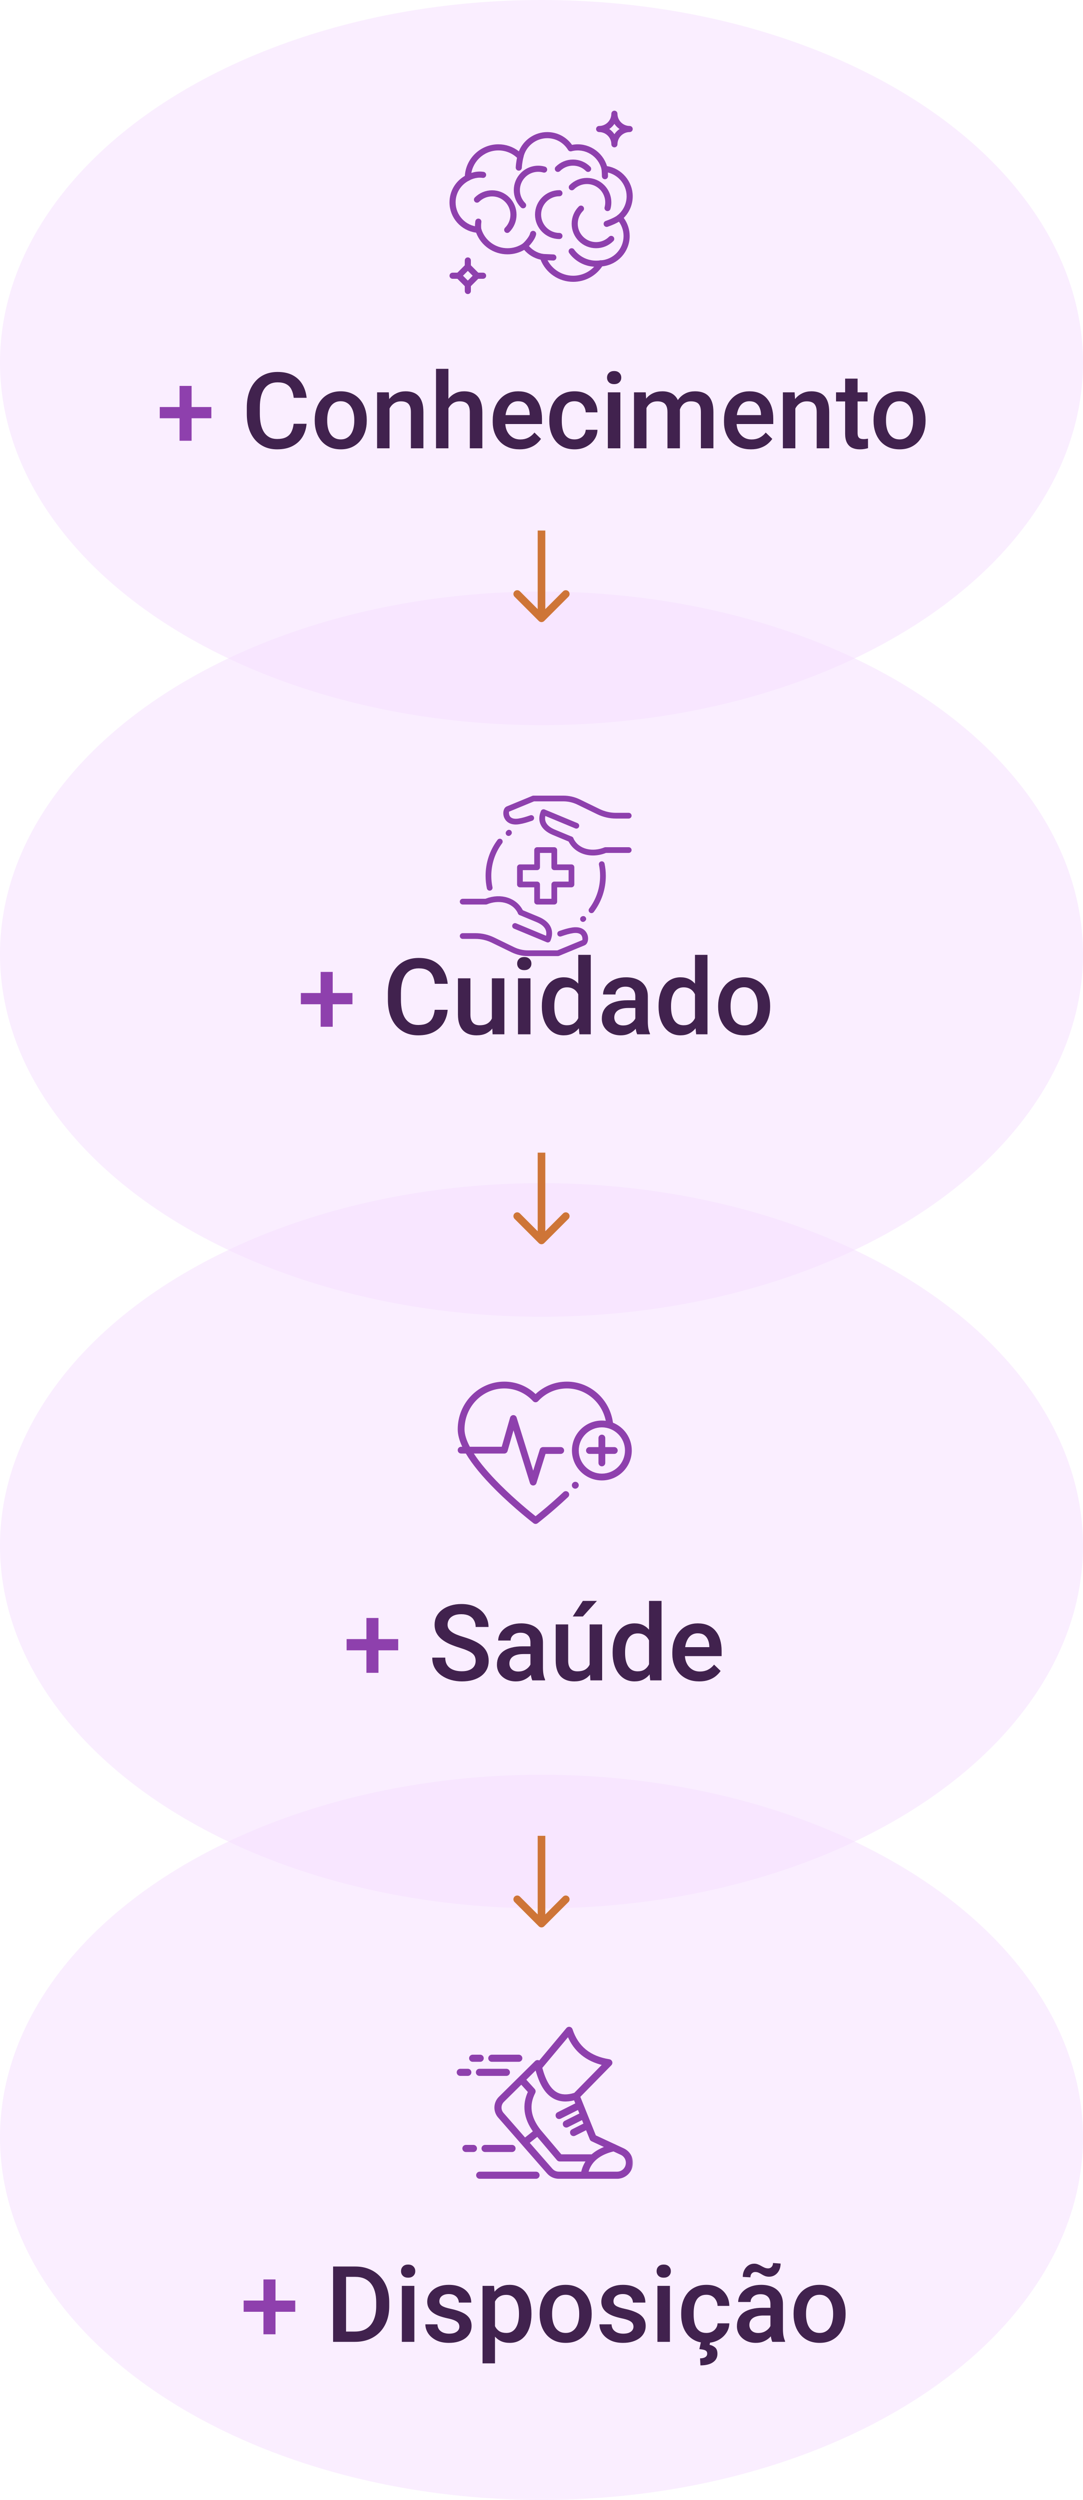 <svg xmlns="http://www.w3.org/2000/svg" width="284" height="655" viewBox="0 0 284 655" fill="none"><ellipse cx="142" cy="95" rx="142" ry="95" fill="#F6DFFF" fill-opacity="0.5"></ellipse><path d="M55.424 106.644V109.586H41.895V106.644H55.424ZM50.245 101.113V115.482H47.087V101.113H50.245Z" fill="#8E40AD"></path><path d="M77.005 111.036H80.394C80.286 112.328 79.924 113.481 79.31 114.493C78.695 115.496 77.832 116.287 76.72 116.865C75.609 117.444 74.258 117.733 72.667 117.733C71.447 117.733 70.349 117.516 69.373 117.082C68.397 116.639 67.561 116.016 66.865 115.211C66.169 114.398 65.636 113.417 65.266 112.27C64.904 111.122 64.723 109.839 64.723 108.42V106.779C64.723 105.361 64.909 104.077 65.279 102.929C65.659 101.782 66.201 100.801 66.906 99.988C67.611 99.165 68.456 98.537 69.441 98.103C70.435 97.67 71.551 97.453 72.789 97.453C74.362 97.453 75.69 97.742 76.775 98.32C77.859 98.899 78.7 99.699 79.296 100.72C79.902 101.741 80.272 102.911 80.408 104.231H77.019C76.928 103.381 76.73 102.654 76.422 102.048C76.124 101.443 75.681 100.982 75.094 100.666C74.506 100.34 73.738 100.178 72.789 100.178C72.012 100.178 71.334 100.322 70.756 100.611C70.177 100.901 69.694 101.325 69.305 101.886C68.917 102.446 68.623 103.137 68.424 103.96C68.234 104.773 68.139 105.704 68.139 106.752V108.42C68.139 109.414 68.225 110.318 68.397 111.131C68.578 111.935 68.849 112.627 69.21 113.205C69.581 113.783 70.051 114.231 70.62 114.547C71.189 114.863 71.872 115.022 72.667 115.022C73.634 115.022 74.416 114.868 75.012 114.561C75.618 114.253 76.074 113.806 76.382 113.219C76.698 112.622 76.906 111.895 77.005 111.036ZM82.536 110.29V109.979C82.536 108.921 82.69 107.941 82.997 107.037C83.304 106.124 83.747 105.333 84.325 104.665C84.913 103.987 85.627 103.463 86.467 103.092C87.317 102.713 88.275 102.523 89.341 102.523C90.417 102.523 91.375 102.713 92.215 103.092C93.065 103.463 93.783 103.987 94.371 104.665C94.958 105.333 95.405 106.124 95.713 107.037C96.02 107.941 96.174 108.921 96.174 109.979V110.29C96.174 111.348 96.02 112.328 95.713 113.232C95.405 114.136 94.958 114.927 94.371 115.604C93.783 116.273 93.069 116.797 92.229 117.177C91.388 117.548 90.435 117.733 89.368 117.733C88.293 117.733 87.33 117.548 86.481 117.177C85.64 116.797 84.926 116.273 84.339 115.604C83.751 114.927 83.304 114.136 82.997 113.232C82.69 112.328 82.536 111.348 82.536 110.29ZM85.803 109.979V110.29C85.803 110.95 85.871 111.574 86.006 112.161C86.142 112.749 86.354 113.264 86.644 113.707C86.933 114.149 87.303 114.497 87.755 114.75C88.207 115.003 88.745 115.13 89.368 115.13C89.974 115.13 90.498 115.003 90.941 114.75C91.393 114.497 91.763 114.149 92.052 113.707C92.342 113.264 92.554 112.749 92.69 112.161C92.834 111.574 92.906 110.95 92.906 110.29V109.979C92.906 109.328 92.834 108.713 92.69 108.135C92.554 107.548 92.337 107.028 92.039 106.576C91.75 106.124 91.379 105.772 90.927 105.519C90.484 105.257 89.956 105.126 89.341 105.126C88.727 105.126 88.193 105.257 87.742 105.519C87.299 105.772 86.933 106.124 86.644 106.576C86.354 107.028 86.142 107.548 86.006 108.135C85.871 108.713 85.803 109.328 85.803 109.979ZM102.152 105.925V117.462H98.885V102.794H101.962L102.152 105.925ZM101.569 109.586L100.511 109.572C100.52 108.533 100.665 107.579 100.945 106.712C101.234 105.844 101.632 105.098 102.138 104.475C102.653 103.851 103.268 103.372 103.982 103.038C104.696 102.695 105.491 102.523 106.368 102.523C107.073 102.523 107.71 102.622 108.279 102.821C108.858 103.011 109.35 103.323 109.757 103.756C110.172 104.19 110.489 104.755 110.706 105.451C110.923 106.138 111.031 106.983 111.031 107.986V117.462H107.75V107.972C107.75 107.267 107.646 106.712 107.439 106.305C107.24 105.889 106.946 105.596 106.557 105.424C106.178 105.243 105.703 105.153 105.134 105.153C104.574 105.153 104.072 105.27 103.629 105.505C103.187 105.74 102.811 106.061 102.504 106.468C102.206 106.874 101.976 107.344 101.813 107.877C101.65 108.411 101.569 108.98 101.569 109.586ZM117.592 96.639V117.462H114.339V96.639H117.592ZM117.023 109.586L115.965 109.572C115.974 108.56 116.115 107.624 116.386 106.766C116.666 105.907 117.054 105.162 117.552 104.529C118.058 103.887 118.663 103.395 119.368 103.051C120.073 102.699 120.855 102.523 121.713 102.523C122.436 102.523 123.087 102.622 123.665 102.821C124.253 103.02 124.759 103.341 125.184 103.784C125.608 104.217 125.929 104.787 126.146 105.492C126.372 106.187 126.485 107.037 126.485 108.04V117.462H123.204V108.013C123.204 107.308 123.101 106.748 122.893 106.332C122.694 105.916 122.4 105.618 122.011 105.437C121.623 105.248 121.148 105.153 120.588 105.153C120.001 105.153 119.481 105.27 119.029 105.505C118.586 105.74 118.216 106.061 117.918 106.468C117.619 106.874 117.393 107.344 117.24 107.877C117.095 108.411 117.023 108.98 117.023 109.586ZM136.259 117.733C135.175 117.733 134.194 117.557 133.317 117.204C132.45 116.843 131.709 116.341 131.094 115.699C130.489 115.058 130.023 114.303 129.698 113.435C129.372 112.568 129.21 111.633 129.21 110.629V110.087C129.21 108.939 129.377 107.9 129.711 106.969C130.046 106.038 130.511 105.243 131.108 104.583C131.704 103.915 132.409 103.404 133.222 103.051C134.036 102.699 134.917 102.523 135.866 102.523C136.914 102.523 137.832 102.699 138.618 103.051C139.404 103.404 140.055 103.901 140.57 104.543C141.094 105.175 141.483 105.93 141.736 106.807C141.998 107.683 142.129 108.65 142.129 109.708V111.104H130.796V108.759H138.902V108.501C138.884 107.914 138.767 107.362 138.55 106.847C138.342 106.332 138.021 105.916 137.587 105.6C137.154 105.284 136.575 105.126 135.852 105.126C135.31 105.126 134.827 105.243 134.402 105.478C133.986 105.704 133.638 106.034 133.358 106.468C133.078 106.901 132.861 107.426 132.707 108.04C132.563 108.646 132.49 109.328 132.49 110.087V110.629C132.49 111.271 132.576 111.868 132.748 112.419C132.929 112.961 133.191 113.435 133.534 113.842C133.878 114.249 134.293 114.57 134.781 114.805C135.269 115.031 135.825 115.144 136.449 115.144C137.235 115.144 137.935 114.985 138.55 114.669C139.165 114.353 139.698 113.905 140.15 113.327L141.871 114.994C141.555 115.455 141.144 115.898 140.638 116.323C140.132 116.739 139.512 117.078 138.78 117.34C138.057 117.602 137.217 117.733 136.259 117.733ZM150.669 115.13C151.202 115.13 151.681 115.026 152.106 114.818C152.54 114.601 152.888 114.303 153.15 113.924C153.421 113.544 153.57 113.106 153.597 112.609H156.675C156.656 113.558 156.376 114.421 155.834 115.198C155.292 115.975 154.573 116.594 153.679 117.055C152.784 117.507 151.794 117.733 150.71 117.733C149.589 117.733 148.613 117.543 147.782 117.163C146.95 116.775 146.259 116.242 145.708 115.564C145.156 114.886 144.741 114.104 144.46 113.219C144.189 112.333 144.054 111.384 144.054 110.372V109.897C144.054 108.885 144.189 107.936 144.46 107.051C144.741 106.156 145.156 105.37 145.708 104.692C146.259 104.014 146.95 103.485 147.782 103.106C148.613 102.717 149.585 102.523 150.696 102.523C151.871 102.523 152.901 102.758 153.787 103.228C154.673 103.689 155.369 104.335 155.875 105.166C156.39 105.989 156.656 106.947 156.675 108.04H153.597C153.57 107.498 153.435 107.01 153.191 106.576C152.956 106.133 152.621 105.781 152.187 105.519C151.763 105.257 151.252 105.126 150.656 105.126C149.996 105.126 149.449 105.261 149.015 105.532C148.582 105.794 148.243 106.156 147.999 106.617C147.755 107.069 147.578 107.579 147.47 108.149C147.371 108.709 147.321 109.292 147.321 109.897V110.372C147.321 110.977 147.371 111.565 147.47 112.134C147.569 112.703 147.741 113.214 147.985 113.666C148.238 114.109 148.582 114.466 149.015 114.737C149.449 114.999 150 115.13 150.669 115.13ZM162.68 102.794V117.462H159.399V102.794H162.68ZM159.182 98.944C159.182 98.447 159.345 98.036 159.67 97.71C160.005 97.376 160.466 97.209 161.053 97.209C161.632 97.209 162.088 97.376 162.422 97.71C162.757 98.036 162.924 98.447 162.924 98.944C162.924 99.432 162.757 99.839 162.422 100.164C162.088 100.489 161.632 100.652 161.053 100.652C160.466 100.652 160.005 100.489 159.67 100.164C159.345 99.839 159.182 99.432 159.182 98.944ZM169.526 105.776V117.462H166.259V102.794H169.336L169.526 105.776ZM168.997 109.586L167.885 109.572C167.885 108.56 168.012 107.624 168.265 106.766C168.518 105.907 168.889 105.162 169.377 104.529C169.865 103.887 170.47 103.395 171.193 103.051C171.925 102.699 172.77 102.523 173.728 102.523C174.397 102.523 175.007 102.622 175.558 102.821C176.119 103.011 176.602 103.314 177.009 103.729C177.424 104.145 177.741 104.678 177.958 105.329C178.184 105.98 178.297 106.766 178.297 107.688V117.462H175.03V107.972C175.03 107.258 174.921 106.698 174.704 106.291C174.496 105.885 174.194 105.596 173.796 105.424C173.407 105.243 172.942 105.153 172.4 105.153C171.785 105.153 171.261 105.27 170.827 105.505C170.402 105.74 170.054 106.061 169.783 106.468C169.512 106.874 169.313 107.344 169.187 107.877C169.06 108.411 168.997 108.98 168.997 109.586ZM178.093 108.718L176.561 109.057C176.561 108.171 176.683 107.335 176.927 106.549C177.18 105.754 177.546 105.058 178.025 104.461C178.513 103.856 179.114 103.381 179.828 103.038C180.542 102.695 181.36 102.523 182.282 102.523C183.032 102.523 183.701 102.627 184.288 102.835C184.885 103.033 185.391 103.35 185.807 103.784C186.222 104.217 186.539 104.782 186.756 105.478C186.973 106.165 187.081 106.996 187.081 107.972V117.462H183.8V107.959C183.8 107.218 183.692 106.644 183.475 106.237C183.267 105.831 182.969 105.55 182.58 105.397C182.192 105.234 181.726 105.153 181.184 105.153C180.678 105.153 180.231 105.248 179.842 105.437C179.462 105.618 179.142 105.876 178.879 106.21C178.617 106.535 178.419 106.91 178.283 107.335C178.156 107.76 178.093 108.221 178.093 108.718ZM196.909 117.733C195.825 117.733 194.844 117.557 193.967 117.204C193.1 116.843 192.359 116.341 191.744 115.699C191.139 115.058 190.673 114.303 190.348 113.435C190.023 112.568 189.86 111.633 189.86 110.629V110.087C189.86 108.939 190.027 107.9 190.362 106.969C190.696 106.038 191.161 105.243 191.758 104.583C192.354 103.915 193.059 103.404 193.873 103.051C194.686 102.699 195.567 102.523 196.516 102.523C197.564 102.523 198.482 102.699 199.268 103.051C200.054 103.404 200.705 103.901 201.22 104.543C201.744 105.175 202.133 105.93 202.386 106.807C202.648 107.683 202.779 108.65 202.779 109.708V111.104H191.446V108.759H199.553V108.501C199.535 107.914 199.417 107.362 199.2 106.847C198.992 106.332 198.671 105.916 198.238 105.6C197.804 105.284 197.225 105.126 196.502 105.126C195.96 105.126 195.477 105.243 195.052 105.478C194.636 105.704 194.288 106.034 194.008 106.468C193.728 106.901 193.511 107.426 193.357 108.04C193.213 108.646 193.141 109.328 193.141 110.087V110.629C193.141 111.271 193.226 111.868 193.398 112.419C193.579 112.961 193.841 113.435 194.184 113.842C194.528 114.249 194.944 114.57 195.432 114.805C195.92 115.031 196.475 115.144 197.099 115.144C197.885 115.144 198.586 114.985 199.2 114.669C199.815 114.353 200.348 113.905 200.8 113.327L202.521 114.994C202.205 115.455 201.794 115.898 201.288 116.323C200.782 116.739 200.163 117.078 199.431 117.34C198.708 117.602 197.867 117.733 196.909 117.733ZM208.567 105.925V117.462H205.3V102.794H208.378L208.567 105.925ZM207.985 109.586L206.927 109.572C206.936 108.533 207.081 107.579 207.361 106.712C207.65 105.844 208.048 105.098 208.554 104.475C209.069 103.851 209.684 103.372 210.398 103.038C211.111 102.695 211.907 102.523 212.783 102.523C213.488 102.523 214.125 102.622 214.695 102.821C215.273 103.011 215.766 103.323 216.172 103.756C216.588 104.19 216.904 104.755 217.121 105.451C217.338 106.138 217.447 106.983 217.447 107.986V117.462H214.166V107.972C214.166 107.267 214.062 106.712 213.854 106.305C213.656 105.889 213.362 105.596 212.973 105.424C212.594 105.243 212.119 105.153 211.55 105.153C210.989 105.153 210.488 105.27 210.045 105.505C209.602 105.74 209.227 106.061 208.92 106.468C208.622 106.874 208.391 107.344 208.229 107.877C208.066 108.411 207.985 108.98 207.985 109.586ZM227.505 102.794V105.18H219.236V102.794H227.505ZM221.622 99.201H224.889V113.408C224.889 113.86 224.952 114.208 225.079 114.452C225.214 114.687 225.4 114.845 225.635 114.927C225.87 115.008 226.145 115.049 226.462 115.049C226.687 115.049 226.904 115.035 227.112 115.008C227.32 114.981 227.487 114.954 227.614 114.927L227.627 117.421C227.356 117.502 227.04 117.575 226.678 117.638C226.326 117.701 225.919 117.733 225.458 117.733C224.708 117.733 224.044 117.602 223.466 117.34C222.887 117.069 222.435 116.63 222.11 116.025C221.785 115.419 221.622 114.615 221.622 113.612V99.201ZM229.078 110.29V109.979C229.078 108.921 229.232 107.941 229.539 107.037C229.846 106.124 230.289 105.333 230.867 104.665C231.455 103.987 232.169 103.463 233.009 103.092C233.859 102.713 234.817 102.523 235.883 102.523C236.959 102.523 237.916 102.713 238.757 103.092C239.606 103.463 240.325 103.987 240.912 104.665C241.5 105.333 241.947 106.124 242.254 107.037C242.562 107.941 242.715 108.921 242.715 109.979V110.29C242.715 111.348 242.562 112.328 242.254 113.232C241.947 114.136 241.5 114.927 240.912 115.604C240.325 116.273 239.611 116.797 238.771 117.177C237.93 117.548 236.977 117.733 235.91 117.733C234.835 117.733 233.872 117.548 233.023 117.177C232.182 116.797 231.468 116.273 230.881 115.604C230.293 114.927 229.846 114.136 229.539 113.232C229.232 112.328 229.078 111.348 229.078 110.29ZM232.345 109.979V110.29C232.345 110.95 232.413 111.574 232.548 112.161C232.684 112.749 232.896 113.264 233.185 113.707C233.475 114.149 233.845 114.497 234.297 114.75C234.749 115.003 235.287 115.13 235.91 115.13C236.516 115.13 237.04 115.003 237.483 114.75C237.935 114.497 238.305 114.149 238.594 113.707C238.883 113.264 239.096 112.749 239.231 112.161C239.376 111.574 239.448 110.95 239.448 110.29V109.979C239.448 109.328 239.376 108.713 239.231 108.135C239.096 107.548 238.879 107.028 238.581 106.576C238.292 106.124 237.921 105.772 237.469 105.519C237.026 105.257 236.498 105.126 235.883 105.126C235.269 105.126 234.735 105.257 234.283 105.519C233.841 105.772 233.475 106.124 233.185 106.576C232.896 107.028 232.684 107.548 232.548 108.135C232.413 108.713 232.345 109.328 232.345 109.979Z" fill="#41224E"></path><path d="M146.704 61.031C144.055 61.031 141.9 58.877 141.9 56.227C141.9 53.577 144.055 51.422 146.704 51.422C147.146 51.422 147.505 51.063 147.505 50.621C147.505 50.179 147.146 49.82 146.704 49.82C143.172 49.82 140.298 52.694 140.298 56.227C140.298 59.759 143.172 62.633 146.704 62.633C147.146 62.633 147.505 62.274 147.505 61.832C147.505 61.39 147.146 61.031 146.704 61.031Z" fill="#8E40AD"></path><path d="M142.911 43.662C140.671 43.019 138.256 43.643 136.61 45.29C135.4 46.5 134.733 48.109 134.733 49.82C134.733 51.532 135.4 53.14 136.61 54.35C136.766 54.507 136.971 54.585 137.176 54.585C137.38 54.585 137.586 54.507 137.742 54.35C138.055 54.037 138.055 53.531 137.742 53.218C136.835 52.31 136.335 51.104 136.335 49.82C136.335 48.537 136.835 47.33 137.742 46.423C138.977 45.186 140.788 44.717 142.469 45.202C142.895 45.324 143.338 45.078 143.46 44.653C143.582 44.228 143.336 43.784 142.911 43.662Z" fill="#8E40AD"></path><path d="M160.844 62.027C160.531 61.714 160.024 61.714 159.712 62.027C158.803 62.934 157.598 63.434 156.314 63.434C155.03 63.434 153.824 62.934 152.916 62.027C152.009 61.119 151.509 59.913 151.509 58.629C151.509 57.345 152.009 56.139 152.916 55.231C153.229 54.918 153.229 54.412 152.916 54.099C152.604 53.786 152.097 53.786 151.784 54.099C150.574 55.309 149.908 56.918 149.908 58.629C149.908 60.34 150.574 61.949 151.784 63.159C152.994 64.369 154.603 65.035 156.314 65.035C158.025 65.035 159.634 64.369 160.844 63.159C161.157 62.846 161.157 62.34 160.844 62.027Z" fill="#8E40AD"></path><path d="M158.442 48.493C157.232 47.283 155.623 46.617 153.911 46.617C152.2 46.617 150.591 47.283 149.381 48.493C149.068 48.807 149.068 49.313 149.381 49.626C149.695 49.939 150.201 49.939 150.514 49.626C151.422 48.719 152.628 48.219 153.911 48.219C155.195 48.219 156.401 48.719 157.308 49.626C158.527 50.844 159 52.634 158.545 54.298C158.428 54.724 158.678 55.165 159.105 55.282C159.177 55.301 159.248 55.31 159.317 55.31C159.67 55.31 159.993 55.077 160.089 54.721C160.697 52.504 160.066 50.118 158.442 48.493Z" fill="#8E40AD"></path><path d="M154.788 43.681C153.578 42.471 151.969 41.804 150.258 41.804C148.546 41.804 146.937 42.471 145.727 43.681C145.414 43.994 145.414 44.5 145.727 44.813C146.041 45.126 146.547 45.126 146.86 44.813C147.768 43.906 148.974 43.406 150.258 43.406C151.541 43.406 152.748 43.906 153.655 44.813C153.811 44.969 154.016 45.048 154.221 45.048C154.426 45.048 154.631 44.969 154.788 44.813C155.101 44.5 155.101 43.994 154.788 43.681Z" fill="#8E40AD"></path><path d="M133.576 51.737C132.366 50.527 130.758 49.86 129.046 49.86C127.335 49.86 125.726 50.527 124.516 51.737C124.203 52.05 124.203 52.556 124.516 52.869C124.829 53.182 125.336 53.182 125.648 52.869C126.557 51.962 127.763 51.462 129.046 51.462C130.33 51.462 131.537 51.962 132.444 52.869C133.351 53.777 133.851 54.983 133.851 56.267C133.851 57.55 133.351 58.757 132.444 59.664C132.131 59.978 132.131 60.484 132.444 60.797C132.6 60.953 132.805 61.031 133.01 61.031C133.215 61.031 133.42 60.953 133.576 60.797C134.786 59.587 135.453 57.978 135.453 56.267C135.452 54.556 134.786 52.947 133.576 51.737Z" fill="#8E40AD"></path><path d="M165.923 51.422C165.923 47.496 163.003 44.129 159.176 43.519C158.032 39.71 154.101 37.161 150.007 37.957C148.502 35.847 146.111 34.605 143.501 34.605C140.208 34.605 137.265 36.66 136.067 39.645C134.533 38.453 132.664 37.809 130.688 37.809C126.021 37.809 122.175 41.478 121.897 46.086C119.405 47.514 117.876 50.13 117.876 53.024C117.876 57.063 120.9 60.448 124.854 60.957C126.146 64.376 129.391 66.637 133.091 66.637C134.634 66.637 136.13 66.237 137.458 65.476C138.583 66.776 140.075 67.668 141.757 68.039C143.145 71.531 146.523 73.844 150.308 73.844C153.39 73.844 156.209 72.336 157.929 69.79C161.995 69.38 165.123 65.962 165.123 61.832C165.123 60.122 164.573 58.468 163.563 57.096C165.072 55.598 165.923 53.571 165.923 51.422ZM157.432 68.222C157.168 68.235 156.927 68.377 156.789 68.603C155.391 70.882 152.967 72.243 150.308 72.243C147.051 72.243 144.159 70.168 143.11 67.081C143.014 66.8 142.772 66.594 142.479 66.547C140.781 66.274 139.295 65.351 138.291 63.949C138.135 63.731 137.889 63.614 137.64 63.614C137.483 63.614 137.324 63.66 137.185 63.756C135.975 64.593 134.56 65.035 133.091 65.035C129.916 65.035 127.149 63 126.207 59.971C126.109 59.653 125.824 59.429 125.491 59.409C122.119 59.204 119.478 56.4 119.478 53.024C119.478 50.58 120.842 48.383 123.039 47.291C123.31 47.156 123.482 46.88 123.484 46.578C123.505 42.625 126.738 39.41 130.689 39.41C132.664 39.41 134.509 40.199 135.885 41.632C136.089 41.844 136.396 41.928 136.68 41.848C136.964 41.767 137.181 41.536 137.245 41.247C137.879 38.327 140.51 36.207 143.501 36.207C145.744 36.207 147.785 37.355 148.964 39.279C149.149 39.582 149.512 39.726 149.854 39.634C153.472 38.666 156.995 40.989 157.759 44.421C157.834 44.762 158.123 45.015 158.471 45.044C161.752 45.326 164.322 48.127 164.322 51.422C164.322 53.356 163.459 55.166 161.956 56.39C161.786 56.529 161.68 56.731 161.663 56.95C161.647 57.169 161.72 57.385 161.868 57.548C162.933 58.73 163.521 60.251 163.521 61.832C163.521 65.248 160.846 68.054 157.432 68.222Z" fill="#8E40AD"></path><path d="M158.266 68.922C158.212 68.484 157.811 68.169 157.373 68.227C152.867 68.785 150.677 65.548 150.579 65.4C150.339 65.03 149.845 64.924 149.473 65.164C149.102 65.403 148.995 65.899 149.235 66.27C149.338 66.43 151.632 69.894 156.329 69.894C156.725 69.894 157.139 69.87 157.57 69.815C158.009 69.761 158.321 69.361 158.266 68.922Z" fill="#8E40AD"></path><path d="M136.648 40.298C136.219 40.194 135.786 40.46 135.683 40.89C135.667 40.956 135.295 42.519 135.243 43.883C135.227 44.326 135.571 44.698 136.013 44.715C136.023 44.715 136.034 44.715 136.044 44.715C136.473 44.715 136.827 44.377 136.844 43.945C136.89 42.741 137.237 41.278 137.241 41.263C137.343 40.833 137.078 40.401 136.648 40.298Z" fill="#8E40AD"></path><path d="M126.811 45.025C124.343 44.633 122.348 45.84 122.263 45.892C121.888 46.122 121.771 46.613 122.001 46.99C122.151 47.237 122.416 47.373 122.685 47.373C122.826 47.373 122.97 47.336 123.1 47.257C123.115 47.248 124.693 46.31 126.559 46.608C126.995 46.676 127.406 46.379 127.476 45.942C127.546 45.506 127.248 45.095 126.811 45.025Z" fill="#8E40AD"></path><path d="M159.338 44.175C159.298 43.734 158.91 43.416 158.468 43.449C158.027 43.489 157.702 43.879 157.743 44.319C157.743 44.329 157.831 45.301 157.838 46.168C157.842 46.608 158.2 46.962 158.639 46.962C158.641 46.962 158.643 46.962 158.646 46.962C159.088 46.958 159.444 46.596 159.44 46.154C159.432 45.223 159.342 44.217 159.338 44.175Z" fill="#8E40AD"></path><path d="M139.945 60.494C139.51 60.412 139.092 60.701 139.011 61.136C138.864 61.927 137.757 63.209 137.094 63.829C136.771 64.132 136.755 64.639 137.056 64.962C137.213 65.131 137.427 65.216 137.641 65.216C137.836 65.216 138.033 65.143 138.188 65C138.403 64.799 140.296 62.993 140.586 61.428C140.667 60.993 140.38 60.575 139.945 60.494Z" fill="#8E40AD"></path><path d="M145.14 66.664L142.388 66.538C141.944 66.531 141.571 66.86 141.551 67.301C141.531 67.743 141.872 68.118 142.314 68.138L145.066 68.264C145.079 68.265 145.092 68.265 145.104 68.265C145.529 68.265 145.883 67.93 145.903 67.501C145.923 67.059 145.582 66.684 145.14 66.664Z" fill="#8E40AD"></path><path d="M126.235 58.19C126.297 57.752 125.993 57.346 125.555 57.285C125.117 57.223 124.711 57.528 124.65 57.966C124.443 59.428 124.642 60.304 124.665 60.399C124.754 60.763 125.08 61.006 125.439 61.006C125.501 61.006 125.564 60.999 125.625 60.983C126.054 60.883 126.319 60.452 126.222 60.024C126.22 60.017 126.073 59.343 126.235 58.19Z" fill="#8E40AD"></path><path d="M163.059 56.487C162.769 56.158 162.264 56.126 161.932 56.412C161.924 56.418 161.121 57.094 158.828 57.897C158.41 58.043 158.191 58.5 158.337 58.917C158.452 59.247 158.762 59.454 159.093 59.454C159.18 59.454 159.27 59.439 159.357 59.409C161.968 58.495 162.9 57.695 162.998 57.607C163.323 57.313 163.349 56.816 163.059 56.487Z" fill="#8E40AD"></path><path d="M122.681 68.708L119.146 72.243L122.681 75.777L126.215 72.243L122.681 68.708ZM121.411 72.243L122.681 70.972L123.951 72.243L122.681 73.513L121.411 72.243Z" fill="#8E40AD"></path><path d="M122.681 67.438C122.239 67.438 121.88 67.796 121.88 68.239V69.84C121.88 70.282 122.239 70.641 122.681 70.641C123.123 70.641 123.481 70.282 123.481 69.84V68.239C123.481 67.796 123.123 67.438 122.681 67.438Z" fill="#8E40AD"></path><path d="M126.685 71.442H125.083C124.641 71.442 124.282 71.8 124.282 72.243C124.282 72.684 124.641 73.043 125.083 73.043H126.685C127.127 73.043 127.485 72.684 127.485 72.243C127.485 71.8 127.127 71.442 126.685 71.442Z" fill="#8E40AD"></path><path d="M122.681 73.844C122.239 73.844 121.88 74.203 121.88 74.645V76.246C121.88 76.689 122.239 77.047 122.681 77.047C123.123 77.047 123.481 76.689 123.481 76.246V74.645C123.481 74.203 123.123 73.844 122.681 73.844Z" fill="#8E40AD"></path><path d="M120.278 71.442H118.677C118.235 71.442 117.876 71.8 117.876 72.243C117.876 72.684 118.235 73.043 118.677 73.043H120.278C120.72 73.043 121.079 72.684 121.079 72.243C121.079 71.8 120.72 71.442 120.278 71.442Z" fill="#8E40AD"></path><path d="M165.123 33.004C163.356 33.004 161.919 31.567 161.919 29.801C161.919 29.359 161.561 29 161.119 29C160.677 29 160.318 29.359 160.318 29.801C160.318 31.567 158.881 33.004 157.115 33.004C156.673 33.004 156.314 33.363 156.314 33.805C156.314 34.247 156.673 34.605 157.115 34.605C158.881 34.605 160.318 36.042 160.318 37.809C160.318 38.251 160.677 38.609 161.119 38.609C161.561 38.609 161.919 38.251 161.919 37.809C161.919 36.042 163.356 34.605 165.123 34.605C165.565 34.605 165.923 34.247 165.923 33.805C165.923 33.363 165.565 33.004 165.123 33.004ZM161.119 35.156C160.763 34.621 160.303 34.16 159.768 33.805C160.303 33.449 160.763 32.989 161.119 32.454C161.474 32.989 161.935 33.449 162.47 33.805C161.935 34.16 161.474 34.621 161.119 35.156Z" fill="#8E40AD"></path><ellipse cx="142" cy="250" rx="142" ry="95" fill="#F6DFFF" fill-opacity="0.5"></ellipse><path d="M92.424 260.179V263.121H78.895V260.179H92.424ZM87.245 254.648V269.018H84.087V254.648H87.245Z" fill="#8E40AD"></path><path d="M114.005 264.571H117.394C117.286 265.864 116.924 267.016 116.31 268.028C115.695 269.031 114.832 269.822 113.72 270.401C112.609 270.979 111.258 271.268 109.667 271.268C108.447 271.268 107.349 271.051 106.373 270.617C105.397 270.175 104.561 269.551 103.865 268.747C103.169 267.933 102.636 266.953 102.265 265.805C101.904 264.657 101.723 263.374 101.723 261.955V260.315C101.723 258.896 101.909 257.613 102.279 256.465C102.659 255.317 103.201 254.337 103.906 253.523C104.611 252.701 105.456 252.073 106.441 251.639C107.435 251.205 108.551 250.988 109.789 250.988C111.362 250.988 112.69 251.277 113.775 251.856C114.859 252.434 115.7 253.234 116.296 254.255C116.902 255.276 117.272 256.447 117.408 257.766H114.019C113.928 256.917 113.729 256.189 113.422 255.584C113.124 254.978 112.681 254.517 112.094 254.201C111.506 253.876 110.738 253.713 109.789 253.713C109.012 253.713 108.334 253.858 107.756 254.147C107.177 254.436 106.694 254.861 106.305 255.421C105.917 255.981 105.623 256.673 105.424 257.495C105.234 258.309 105.139 259.239 105.139 260.288V261.955C105.139 262.949 105.225 263.853 105.397 264.666C105.578 265.471 105.849 266.162 106.21 266.74C106.581 267.319 107.051 267.766 107.62 268.083C108.19 268.399 108.872 268.557 109.667 268.557C110.634 268.557 111.416 268.403 112.012 268.096C112.618 267.789 113.074 267.341 113.382 266.754C113.698 266.158 113.906 265.43 114.005 264.571ZM128.985 267.54V256.329H132.265V270.997H129.174L128.985 267.54ZM129.446 264.49L130.544 264.463C130.544 265.448 130.435 266.356 130.218 267.188C130.001 268.01 129.667 268.729 129.215 269.343C128.763 269.949 128.185 270.423 127.48 270.767C126.775 271.101 125.93 271.268 124.945 271.268C124.231 271.268 123.576 271.164 122.979 270.956C122.383 270.749 121.868 270.428 121.434 269.994C121.009 269.56 120.679 268.995 120.444 268.299C120.209 267.604 120.092 266.772 120.092 265.805V256.329H123.359V265.832C123.359 266.365 123.422 266.813 123.549 267.174C123.675 267.527 123.847 267.811 124.064 268.028C124.281 268.245 124.534 268.399 124.823 268.489C125.112 268.58 125.419 268.625 125.745 268.625C126.676 268.625 127.408 268.444 127.941 268.083C128.483 267.712 128.867 267.215 129.093 266.591C129.328 265.968 129.446 265.267 129.446 264.49ZM139.111 256.329V270.997H135.83V256.329H139.111ZM135.614 252.479C135.614 251.982 135.776 251.571 136.102 251.246C136.436 250.911 136.897 250.744 137.484 250.744C138.063 250.744 138.519 250.911 138.854 251.246C139.188 251.571 139.355 251.982 139.355 252.479C139.355 252.967 139.188 253.374 138.854 253.699C138.519 254.025 138.063 254.187 137.484 254.187C136.897 254.187 136.436 254.025 136.102 253.699C135.776 253.374 135.614 252.967 135.614 252.479ZM151.637 267.96V250.175H154.918V270.997H151.949L151.637 267.96ZM142.093 263.826V263.541C142.093 262.43 142.224 261.417 142.487 260.505C142.749 259.583 143.128 258.792 143.625 258.132C144.122 257.464 144.728 256.953 145.442 256.6C146.156 256.239 146.96 256.058 147.855 256.058C148.74 256.058 149.518 256.23 150.186 256.573C150.855 256.917 151.425 257.409 151.895 258.051C152.364 258.684 152.74 259.443 153.02 260.328C153.3 261.205 153.499 262.181 153.616 263.257V264.165C153.499 265.213 153.3 266.171 153.02 267.039C152.74 267.906 152.364 268.656 151.895 269.289C151.425 269.922 150.851 270.41 150.173 270.753C149.504 271.096 148.722 271.268 147.828 271.268C146.942 271.268 146.142 271.083 145.428 270.712C144.723 270.342 144.122 269.822 143.625 269.153C143.128 268.485 142.749 267.698 142.487 266.795C142.224 265.882 142.093 264.892 142.093 263.826ZM145.36 263.541V263.826C145.36 264.495 145.419 265.118 145.537 265.697C145.663 266.275 145.858 266.786 146.12 267.228C146.382 267.662 146.721 268.006 147.136 268.259C147.561 268.503 148.067 268.625 148.655 268.625C149.396 268.625 150.006 268.462 150.485 268.137C150.964 267.811 151.339 267.373 151.61 266.822C151.89 266.261 152.08 265.638 152.179 264.951V262.497C152.125 261.964 152.012 261.467 151.84 261.006C151.678 260.545 151.456 260.143 151.176 259.8C150.896 259.447 150.548 259.176 150.132 258.986C149.726 258.788 149.242 258.688 148.682 258.688C148.085 258.688 147.579 258.815 147.163 259.068C146.748 259.321 146.404 259.669 146.133 260.111C145.871 260.554 145.677 261.069 145.55 261.657C145.424 262.244 145.36 262.872 145.36 263.541ZM166.603 268.055V261.06C166.603 260.536 166.508 260.084 166.318 259.705C166.128 259.325 165.839 259.032 165.451 258.824C165.071 258.616 164.592 258.512 164.014 258.512C163.481 258.512 163.02 258.602 162.631 258.783C162.242 258.964 161.94 259.208 161.723 259.515C161.506 259.822 161.397 260.17 161.397 260.559H158.144C158.144 259.98 158.284 259.42 158.564 258.878C158.844 258.336 159.251 257.852 159.784 257.427C160.317 257.003 160.955 256.668 161.696 256.424C162.437 256.18 163.268 256.058 164.19 256.058C165.293 256.058 166.269 256.243 167.118 256.614C167.977 256.985 168.65 257.545 169.138 258.295C169.635 259.036 169.884 259.967 169.884 261.088V267.608C169.884 268.277 169.929 268.878 170.019 269.411C170.118 269.935 170.259 270.392 170.439 270.78V270.997H167.091C166.937 270.645 166.815 270.197 166.725 269.655C166.644 269.104 166.603 268.571 166.603 268.055ZM167.077 262.077L167.105 264.097H164.759C164.154 264.097 163.621 264.156 163.16 264.273C162.699 264.382 162.315 264.544 162.007 264.761C161.7 264.978 161.47 265.24 161.316 265.548C161.162 265.855 161.086 266.203 161.086 266.591C161.086 266.98 161.176 267.337 161.357 267.662C161.537 267.979 161.8 268.227 162.143 268.408C162.495 268.589 162.92 268.679 163.417 268.679C164.086 268.679 164.669 268.543 165.166 268.272C165.672 267.992 166.07 267.653 166.359 267.256C166.648 266.849 166.802 266.465 166.82 266.103L167.877 267.554C167.769 267.924 167.583 268.322 167.321 268.747C167.059 269.172 166.716 269.578 166.291 269.967C165.875 270.346 165.374 270.658 164.786 270.902C164.208 271.146 163.539 271.268 162.78 271.268C161.822 271.268 160.968 271.078 160.218 270.699C159.468 270.31 158.88 269.791 158.456 269.14C158.031 268.48 157.819 267.735 157.819 266.903C157.819 266.126 157.963 265.439 158.252 264.843C158.551 264.237 158.984 263.731 159.554 263.324C160.132 262.918 160.837 262.61 161.668 262.402C162.5 262.186 163.449 262.077 164.515 262.077H167.077ZM182.247 267.96V250.175H185.527V270.997H182.559L182.247 267.96ZM172.703 263.826V263.541C172.703 262.43 172.834 261.417 173.096 260.505C173.358 259.583 173.738 258.792 174.235 258.132C174.732 257.464 175.338 256.953 176.052 256.6C176.766 256.239 177.57 256.058 178.465 256.058C179.35 256.058 180.127 256.23 180.796 256.573C181.465 256.917 182.034 257.409 182.504 258.051C182.974 258.684 183.349 259.443 183.629 260.328C183.91 261.205 184.108 262.181 184.226 263.257V264.165C184.108 265.213 183.91 266.171 183.629 267.039C183.349 267.906 182.974 268.656 182.504 269.289C182.034 269.922 181.46 270.41 180.783 270.753C180.114 271.096 179.332 271.268 178.437 271.268C177.552 271.268 176.752 271.083 176.038 270.712C175.333 270.342 174.732 269.822 174.235 269.153C173.738 268.485 173.358 267.698 173.096 266.795C172.834 265.882 172.703 264.892 172.703 263.826ZM175.97 263.541V263.826C175.97 264.495 176.029 265.118 176.146 265.697C176.273 266.275 176.467 266.786 176.729 267.228C176.991 267.662 177.33 268.006 177.746 268.259C178.171 268.503 178.677 268.625 179.264 268.625C180.005 268.625 180.615 268.462 181.094 268.137C181.573 267.811 181.948 267.373 182.22 266.822C182.5 266.261 182.69 265.638 182.789 264.951V262.497C182.735 261.964 182.622 261.467 182.45 261.006C182.287 260.545 182.066 260.143 181.786 259.8C181.506 259.447 181.158 259.176 180.742 258.986C180.335 258.788 179.852 258.688 179.291 258.688C178.695 258.688 178.189 258.815 177.773 259.068C177.357 259.321 177.014 259.669 176.743 260.111C176.481 260.554 176.287 261.069 176.16 261.657C176.033 262.244 175.97 262.872 175.97 263.541ZM188.32 263.826V263.514C188.32 262.457 188.473 261.476 188.781 260.572C189.088 259.66 189.531 258.869 190.109 258.2C190.697 257.522 191.411 256.998 192.251 256.628C193.101 256.248 194.059 256.058 195.125 256.058C196.2 256.058 197.158 256.248 197.999 256.628C198.848 256.998 199.567 257.522 200.154 258.2C200.742 258.869 201.189 259.66 201.496 260.572C201.804 261.476 201.957 262.457 201.957 263.514V263.826C201.957 264.883 201.804 265.864 201.496 266.768C201.189 267.671 200.742 268.462 200.154 269.14C199.567 269.809 198.853 270.333 198.013 270.712C197.172 271.083 196.219 271.268 195.152 271.268C194.077 271.268 193.114 271.083 192.265 270.712C191.424 270.333 190.71 269.809 190.123 269.14C189.535 268.462 189.088 267.671 188.781 266.768C188.473 265.864 188.32 264.883 188.32 263.826ZM191.587 263.514V263.826C191.587 264.486 191.655 265.109 191.79 265.697C191.926 266.284 192.138 266.799 192.427 267.242C192.717 267.685 193.087 268.033 193.539 268.286C193.991 268.539 194.529 268.665 195.152 268.665C195.758 268.665 196.282 268.539 196.725 268.286C197.177 268.033 197.547 267.685 197.836 267.242C198.125 266.799 198.338 266.284 198.473 265.697C198.618 265.109 198.69 264.486 198.69 263.826V263.514C198.69 262.863 198.618 262.249 198.473 261.67C198.338 261.083 198.121 260.563 197.823 260.111C197.534 259.66 197.163 259.307 196.711 259.054C196.268 258.792 195.74 258.661 195.125 258.661C194.51 258.661 193.977 258.792 193.525 259.054C193.083 259.307 192.717 259.66 192.427 260.111C192.138 260.563 191.926 261.083 191.79 261.67C191.655 262.249 191.587 262.863 191.587 263.514Z" fill="#41224E"></path><path d="M155.107 239.251C154.95 239.251 154.791 239.201 154.656 239.099C154.324 238.85 154.258 238.38 154.508 238.048C156.377 235.563 157.365 232.601 157.365 229.482C157.365 228.503 157.264 227.523 157.066 226.57C156.982 226.163 157.243 225.766 157.649 225.682C158.053 225.598 158.452 225.859 158.536 226.265C158.755 227.319 158.866 228.401 158.866 229.482C158.866 232.928 157.773 236.205 155.707 238.952C155.559 239.149 155.333 239.251 155.107 239.251Z" fill="#8E40AD"></path><path d="M128.41 233.362C128.063 233.362 127.751 233.119 127.676 232.766C127.451 231.69 127.335 230.584 127.335 229.482C127.335 226.051 128.418 222.789 130.467 220.05C130.715 219.717 131.187 219.648 131.518 219.898C131.85 220.148 131.919 220.618 131.67 220.949C129.816 223.427 128.837 226.377 128.837 229.482C128.837 230.481 128.94 231.482 129.146 232.457C129.232 232.862 128.972 233.26 128.566 233.346C128.514 233.358 128.461 233.362 128.41 233.362Z" fill="#8E40AD"></path><path d="M145.353 236.99H140.849C140.434 236.99 140.098 236.653 140.098 236.239V232.485H136.344C135.93 232.485 135.593 232.149 135.593 231.735V227.23C135.593 226.816 135.93 226.479 136.344 226.479H140.098V222.726C140.098 222.311 140.434 221.975 140.849 221.975H145.353C145.767 221.975 146.104 222.311 146.104 222.726V226.479H149.857C150.272 226.479 150.608 226.816 150.608 227.23V231.735C150.608 232.149 150.272 232.485 149.857 232.485H146.104V236.239C146.104 236.653 145.767 236.99 145.353 236.99ZM141.599 235.488H144.602V231.735C144.602 231.32 144.939 230.984 145.353 230.984H149.107V227.981H145.353C144.939 227.981 144.602 227.645 144.602 227.23V223.476H141.599V227.23C141.599 227.645 141.263 227.981 140.849 227.981H137.095V230.984H140.849C141.263 230.984 141.599 231.32 141.599 231.735V235.488Z" fill="#8E40AD"></path><path d="M146.315 250.503H138.446C136.979 250.503 135.547 250.176 134.188 249.53L128.928 246.975C127.58 246.327 126.143 245.999 124.664 245.999H121.329C120.915 245.999 120.579 245.662 120.579 245.248C120.579 244.834 120.915 244.497 121.329 244.497H124.664C126.37 244.497 128.024 244.876 129.581 245.623L134.84 248.177C135.99 248.722 137.204 249.002 138.446 249.002H146.165L152.722 246.296C152.722 246.233 152.811 245.652 152.523 245.158C152.083 244.401 151.066 244.377 150.296 244.49C149.177 244.662 148.252 244.973 147.437 245.248L147.128 245.352C146.733 245.479 146.309 245.27 146.179 244.876C146.048 244.482 146.261 244.057 146.655 243.927L146.958 243.826C147.832 243.532 148.821 243.198 150.074 243.006C153.17 242.556 153.943 244.49 154.11 245.092C154.384 246.084 154.156 247.326 153.299 247.685L146.601 250.449C146.511 250.484 146.413 250.503 146.315 250.503Z" fill="#8E40AD"></path><path d="M136.547 239.808C136.265 239.808 135.993 239.647 135.865 239.374C134.394 236.208 130.571 235.754 127.729 236.933C127.637 236.97 127.539 236.99 127.44 236.99H121.329C120.915 236.99 120.579 236.653 120.579 236.239C120.579 235.825 120.915 235.488 121.329 235.488H127.295C131.359 233.874 135.607 235.26 137.229 238.742C137.403 239.117 137.241 239.565 136.864 239.74C136.76 239.786 136.653 239.808 136.547 239.808Z" fill="#8E40AD"></path><path d="M143.662 246.934C143.565 246.934 143.467 246.915 143.376 246.877L134.778 243.308C134.395 243.149 134.214 242.71 134.373 242.326C134.532 241.943 134.972 241.763 135.355 241.921L143.197 245.176C143.526 243.628 142.679 242.424 140.667 241.59L136.248 239.756C135.865 239.596 135.683 239.156 135.843 238.774C136.002 238.391 136.442 238.209 136.825 238.368L141.242 240.203C144.337 241.485 145.472 243.769 144.356 246.467C144.279 246.652 144.134 246.799 143.949 246.874C143.858 246.915 143.76 246.934 143.662 246.934Z" fill="#8E40AD"></path><path d="M135.25 216.028C132.888 216.028 132.242 214.415 132.092 213.875C131.817 212.882 132.045 211.64 132.903 211.281L139.601 208.517C139.691 208.481 139.789 208.462 139.886 208.462H147.754C149.221 208.462 150.653 208.789 152.012 209.435L157.272 211.99C158.622 212.637 160.059 212.966 161.537 212.966H164.872C165.287 212.966 165.623 213.302 165.623 213.717C165.623 214.131 165.287 214.468 164.872 214.468H161.537C159.832 214.468 158.177 214.089 156.62 213.341L151.362 210.789C150.212 210.242 148.997 209.963 147.755 209.963H140.036L133.478 212.669C133.478 212.732 133.389 213.313 133.678 213.807C134.119 214.564 135.132 214.588 135.904 214.475C137.023 214.302 137.948 213.992 138.763 213.717L139.072 213.613C139.467 213.484 139.891 213.694 140.021 214.089C140.152 214.483 139.939 214.908 139.545 215.038L139.242 215.139C138.368 215.433 137.379 215.766 136.126 215.959C135.811 216.007 135.518 216.028 135.25 216.028Z" fill="#8E40AD"></path><path d="M155.502 224.145C152.664 224.145 150.138 222.727 148.973 220.223C148.799 219.847 148.961 219.4 149.338 219.224C149.715 219.05 150.161 219.214 150.336 219.589C151.806 222.754 155.628 223.206 158.473 222.031C158.565 221.995 158.662 221.975 158.761 221.975H164.872C165.287 221.975 165.623 222.311 165.623 222.726C165.623 223.14 165.287 223.476 164.872 223.476H158.907C157.766 223.928 156.61 224.145 155.502 224.145Z" fill="#8E40AD"></path><path d="M149.665 220.654C149.569 220.654 149.472 220.636 149.377 220.597L144.96 218.762C141.865 217.48 140.73 215.196 141.846 212.498C141.922 212.313 142.068 212.166 142.252 212.091C142.437 212.016 142.643 212.014 142.828 212.091L151.425 215.66C151.808 215.819 151.99 216.257 151.83 216.642C151.671 217.026 151.234 217.205 150.848 217.047L143.006 213.792C142.677 215.34 143.524 216.544 145.536 217.377L149.955 219.212C150.338 219.371 150.52 219.811 150.36 220.194C150.239 220.48 149.96 220.654 149.665 220.654Z" fill="#8E40AD"></path><path d="M152.883 241.547C152.691 241.547 152.499 241.473 152.351 241.328C152.059 241.035 152.059 240.559 152.351 240.266C152.646 239.973 153.173 239.921 153.466 240.213C153.758 240.506 153.811 240.93 153.518 241.222L153.413 241.328C153.267 241.473 153.075 241.547 152.883 241.547Z" fill="#8E40AD"></path><path d="M133.364 219.025C133.17 219.025 132.976 218.95 132.829 218.801C132.538 218.505 132.541 218.031 132.837 217.739L132.943 217.634C133.238 217.343 133.714 217.346 134.005 217.642C134.296 217.938 134.293 218.412 133.997 218.703L133.891 218.808C133.745 218.953 133.554 219.025 133.364 219.025Z" fill="#8E40AD"></path><ellipse cx="142" cy="405" rx="142" ry="95" fill="#F6DFFF" fill-opacity="0.5"></ellipse><path d="M104.424 429.454V432.395H90.895V429.454H104.424ZM99.245 423.923V438.292H96.087V423.923H99.245Z" fill="#8E40AD"></path><path d="M124.731 435.188C124.731 434.781 124.668 434.42 124.541 434.104C124.424 433.787 124.211 433.498 123.904 433.236C123.597 432.974 123.163 432.721 122.603 432.477C122.051 432.224 121.346 431.966 120.488 431.704C119.548 431.415 118.68 431.094 117.885 430.742C117.099 430.38 116.412 429.964 115.824 429.494C115.237 429.015 114.781 428.469 114.455 427.854C114.13 427.231 113.967 426.512 113.967 425.699C113.967 424.894 114.134 424.162 114.469 423.503C114.812 422.843 115.296 422.274 115.919 421.795C116.552 421.307 117.298 420.932 118.156 420.669C119.015 420.398 119.964 420.263 121.003 420.263C122.467 420.263 123.728 420.534 124.785 421.076C125.851 421.618 126.669 422.346 127.239 423.259C127.817 424.171 128.106 425.179 128.106 426.282H124.731C124.731 425.631 124.591 425.057 124.311 424.56C124.039 424.054 123.624 423.656 123.063 423.367C122.512 423.078 121.812 422.933 120.962 422.933C120.158 422.933 119.489 423.055 118.956 423.299C118.423 423.543 118.025 423.873 117.763 424.289C117.501 424.705 117.37 425.175 117.37 425.699C117.37 426.069 117.456 426.408 117.627 426.715C117.799 427.014 118.061 427.294 118.414 427.556C118.766 427.809 119.209 428.048 119.742 428.274C120.275 428.5 120.903 428.717 121.626 428.925C122.72 429.25 123.673 429.612 124.487 430.01C125.3 430.398 125.978 430.841 126.52 431.338C127.062 431.835 127.469 432.4 127.74 433.033C128.011 433.656 128.147 434.366 128.147 435.161C128.147 435.992 127.98 436.742 127.645 437.411C127.311 438.071 126.832 438.636 126.208 439.106C125.594 439.567 124.853 439.924 123.985 440.177C123.127 440.421 122.169 440.543 121.111 440.543C120.162 440.543 119.227 440.416 118.305 440.163C117.392 439.91 116.561 439.526 115.811 439.011C115.061 438.487 114.464 437.836 114.021 437.059C113.579 436.273 113.357 435.355 113.357 434.307H116.76C116.76 434.949 116.868 435.495 117.085 435.947C117.311 436.399 117.623 436.77 118.021 437.059C118.418 437.339 118.879 437.547 119.403 437.682C119.936 437.818 120.506 437.886 121.111 437.886C121.907 437.886 122.571 437.773 123.104 437.547C123.646 437.321 124.053 437.005 124.324 436.598C124.595 436.191 124.731 435.721 124.731 435.188ZM139.1 437.33V430.335C139.1 429.811 139.005 429.359 138.816 428.979C138.626 428.6 138.337 428.306 137.948 428.098C137.568 427.89 137.09 427.786 136.511 427.786C135.978 427.786 135.517 427.877 135.128 428.058C134.74 428.238 134.437 428.482 134.22 428.79C134.003 429.097 133.895 429.445 133.895 429.833H130.641C130.641 429.255 130.781 428.695 131.062 428.152C131.342 427.61 131.748 427.127 132.282 426.702C132.815 426.277 133.452 425.943 134.193 425.699C134.934 425.455 135.766 425.333 136.687 425.333C137.79 425.333 138.766 425.518 139.615 425.889C140.474 426.259 141.147 426.819 141.635 427.57C142.132 428.311 142.381 429.241 142.381 430.362V436.883C142.381 437.551 142.426 438.152 142.516 438.686C142.616 439.21 142.756 439.666 142.937 440.055V440.272H139.588C139.435 439.919 139.313 439.472 139.222 438.93C139.141 438.378 139.1 437.845 139.1 437.33ZM139.575 431.352L139.602 433.372H137.257C136.651 433.372 136.118 433.43 135.657 433.548C135.196 433.656 134.812 433.819 134.505 434.036C134.198 434.253 133.967 434.515 133.813 434.822C133.66 435.129 133.583 435.477 133.583 435.866C133.583 436.254 133.673 436.611 133.854 436.937C134.035 437.253 134.297 437.502 134.64 437.682C134.993 437.863 135.418 437.954 135.915 437.954C136.583 437.954 137.166 437.818 137.663 437.547C138.169 437.267 138.567 436.928 138.856 436.53C139.146 436.123 139.299 435.739 139.317 435.378L140.375 436.828C140.266 437.199 140.081 437.597 139.819 438.021C139.557 438.446 139.213 438.853 138.789 439.241C138.373 439.621 137.871 439.933 137.284 440.177C136.705 440.421 136.037 440.543 135.278 440.543C134.32 440.543 133.466 440.353 132.715 439.973C131.965 439.585 131.378 439.065 130.953 438.414C130.528 437.755 130.316 437.009 130.316 436.178C130.316 435.4 130.461 434.714 130.75 434.117C131.048 433.512 131.482 433.006 132.051 432.599C132.63 432.192 133.334 431.885 134.166 431.677C134.997 431.46 135.946 431.352 137.013 431.352H139.575ZM154.622 436.815V425.604H157.903V440.272H154.812L154.622 436.815ZM155.083 433.765L156.181 433.738C156.181 434.723 156.073 435.631 155.856 436.462C155.639 437.285 155.304 438.003 154.853 438.618C154.401 439.223 153.822 439.698 153.117 440.041C152.412 440.376 151.567 440.543 150.582 440.543C149.868 440.543 149.213 440.439 148.617 440.231C148.02 440.023 147.505 439.702 147.071 439.268C146.647 438.835 146.317 438.27 146.082 437.574C145.847 436.878 145.729 436.047 145.729 435.08V425.604H148.996V435.107C148.996 435.64 149.06 436.087 149.186 436.449C149.313 436.801 149.484 437.086 149.701 437.303C149.918 437.52 150.171 437.673 150.46 437.764C150.75 437.854 151.057 437.899 151.382 437.899C152.313 437.899 153.045 437.719 153.578 437.357C154.121 436.987 154.505 436.489 154.731 435.866C154.966 435.242 155.083 434.542 155.083 433.765ZM150.203 423.53L152.846 419.449H156.534L152.846 423.53H150.203ZM170.198 437.235V419.449H173.479V440.272H170.51L170.198 437.235ZM160.655 433.1V432.816C160.655 431.704 160.786 430.692 161.048 429.779C161.31 428.857 161.689 428.067 162.186 427.407C162.683 426.738 163.289 426.227 164.003 425.875C164.717 425.513 165.521 425.333 166.416 425.333C167.302 425.333 168.079 425.504 168.748 425.848C169.416 426.191 169.986 426.684 170.456 427.325C170.926 427.958 171.301 428.717 171.581 429.603C171.861 430.48 172.06 431.456 172.177 432.531V433.439C172.06 434.488 171.861 435.446 171.581 436.313C171.301 437.181 170.926 437.931 170.456 438.564C169.986 439.196 169.412 439.684 168.734 440.028C168.065 440.371 167.284 440.543 166.389 440.543C165.503 440.543 164.703 440.357 163.989 439.987C163.284 439.616 162.683 439.097 162.186 438.428C161.689 437.759 161.31 436.973 161.048 436.069C160.786 435.156 160.655 434.167 160.655 433.1ZM163.922 432.816V433.1C163.922 433.769 163.98 434.393 164.098 434.971C164.224 435.55 164.419 436.06 164.681 436.503C164.943 436.937 165.282 437.28 165.697 437.533C166.122 437.777 166.628 437.899 167.216 437.899C167.957 437.899 168.567 437.737 169.046 437.411C169.525 437.086 169.9 436.648 170.171 436.096C170.451 435.536 170.641 434.912 170.74 434.226V431.772C170.686 431.239 170.573 430.742 170.401 430.281C170.239 429.82 170.017 429.418 169.737 429.074C169.457 428.722 169.109 428.451 168.693 428.261C168.287 428.062 167.803 427.963 167.243 427.963C166.646 427.963 166.14 428.089 165.725 428.342C165.309 428.595 164.965 428.943 164.694 429.386C164.432 429.829 164.238 430.344 164.111 430.931C163.985 431.519 163.922 432.147 163.922 432.816ZM183.361 440.543C182.277 440.543 181.296 440.366 180.419 440.014C179.552 439.653 178.811 439.151 178.196 438.509C177.591 437.868 177.125 437.113 176.8 436.245C176.475 435.378 176.312 434.442 176.312 433.439V432.897C176.312 431.749 176.479 430.71 176.814 429.779C177.148 428.848 177.613 428.053 178.21 427.393C178.806 426.725 179.511 426.214 180.325 425.861C181.138 425.509 182.019 425.333 182.968 425.333C184.016 425.333 184.934 425.509 185.72 425.861C186.506 426.214 187.157 426.711 187.672 427.353C188.196 427.985 188.585 428.74 188.838 429.616C189.1 430.493 189.231 431.46 189.231 432.517V433.914H177.898V431.569H186.005V431.311C185.987 430.724 185.869 430.172 185.652 429.657C185.444 429.142 185.123 428.726 184.69 428.41C184.256 428.094 183.677 427.936 182.954 427.936C182.412 427.936 181.929 428.053 181.504 428.288C181.088 428.514 180.74 428.844 180.46 429.278C180.18 429.711 179.963 430.236 179.809 430.85C179.665 431.456 179.593 432.138 179.593 432.897V433.439C179.593 434.081 179.678 434.677 179.85 435.229C180.031 435.771 180.293 436.245 180.636 436.652C180.98 437.059 181.395 437.38 181.884 437.615C182.372 437.841 182.927 437.954 183.551 437.954C184.337 437.954 185.038 437.795 185.652 437.479C186.267 437.163 186.8 436.715 187.252 436.137L188.973 437.804C188.657 438.265 188.246 438.708 187.74 439.133C187.234 439.549 186.615 439.888 185.883 440.15C185.16 440.412 184.319 440.543 183.361 440.543Z" fill="#41224E"></path><path d="M151.5 388.494C151.148 388.15 150.584 388.155 150.239 388.507L150.214 388.533C149.869 388.885 149.875 389.449 150.227 389.794C150.4 389.964 150.625 390.048 150.851 390.048C151.082 390.048 151.313 389.959 151.487 389.781L151.513 389.755C151.857 389.403 151.852 388.839 151.5 388.494Z" fill="#8E40AD"></path><path d="M161.09 379.148H158.721V376.779C158.721 376.286 158.322 375.887 157.83 375.887C157.337 375.887 156.938 376.286 156.938 376.779V379.148H154.569C154.077 379.148 153.678 379.547 153.678 380.039C153.678 380.532 154.077 380.931 154.569 380.931H156.938V383.3C156.938 383.792 157.337 384.191 157.83 384.191C158.322 384.191 158.721 383.792 158.721 383.3V380.931H161.09C161.583 380.931 161.982 380.532 161.982 380.039C161.982 379.547 161.583 379.148 161.09 379.148Z" fill="#8E40AD"></path><path d="M160.744 372.756C159.912 366.602 154.767 361.997 148.66 361.997C145.578 361.997 142.694 363.146 140.445 365.252C138.196 363.146 135.313 361.997 132.23 361.997C125.503 361.997 120.03 367.6 120.03 374.488C120.03 375.849 120.427 377.374 121.217 379.058H120.921C120.429 379.058 120.03 379.457 120.03 379.949C120.03 380.442 120.429 380.841 120.921 380.841H122.166C123.831 383.66 126.464 386.865 130.055 390.435C134.921 395.274 139.854 399.059 139.904 399.097C140.064 399.219 140.254 399.28 140.445 399.28C140.636 399.28 140.827 399.219 140.987 399.097C141.024 399.068 144.798 396.174 148.98 392.231C149.338 391.894 149.355 391.329 149.017 390.971C148.679 390.613 148.115 390.596 147.757 390.934C144.567 393.941 141.623 396.325 140.445 397.257C139.046 396.149 135.15 392.989 131.299 389.158C128.216 386.092 125.856 383.297 124.261 380.841H132.242C132.64 380.841 132.989 380.577 133.099 380.195L134.657 374.766L138.97 388.586C139.086 388.958 139.431 389.212 139.821 389.212C140.211 389.212 140.556 388.958 140.672 388.586L143.061 380.93H147.041C147.533 380.93 147.932 380.531 147.932 380.038C147.932 379.546 147.533 379.147 147.041 379.147H142.405C142.015 379.147 141.67 379.4 141.554 379.773L139.821 385.327L135.472 371.393C135.354 371.017 135.005 370.761 134.61 370.767C134.216 370.771 133.872 371.034 133.764 371.412L131.57 379.058H123.206C122.284 377.318 121.813 375.784 121.813 374.488C121.813 368.584 126.486 363.78 132.23 363.78C135.117 363.78 137.802 364.967 139.79 367.122C139.959 367.305 140.196 367.409 140.445 367.409C140.694 367.409 140.932 367.305 141.101 367.122C143.088 364.967 145.773 363.78 148.66 363.78C153.627 363.78 157.849 367.362 158.853 372.261C158.518 372.217 158.176 372.194 157.83 372.194C153.504 372.194 149.984 375.713 149.984 380.039C149.984 384.365 153.504 387.884 157.83 387.884C162.155 387.884 165.675 384.365 165.675 380.039C165.675 376.743 163.631 373.915 160.744 372.756ZM157.83 386.101C154.487 386.101 151.767 383.382 151.767 380.039C151.767 376.696 154.487 373.977 157.83 373.977C161.172 373.977 163.892 376.696 163.892 380.039C163.892 383.382 161.172 386.101 157.83 386.101Z" fill="#8E40AD"></path><ellipse cx="142" cy="560" rx="142" ry="95" fill="#F6DFFF" fill-opacity="0.5"></ellipse><path d="M77.424 602.763V605.705H63.895V602.763H77.424ZM72.245 597.232V611.602H69.087V597.232H72.245Z" fill="#8E40AD"></path><path d="M93.081 613.581H88.865L88.892 610.884H93.081C94.301 610.884 95.322 610.617 96.145 610.084C96.976 609.55 97.6 608.787 98.016 607.793C98.44 606.799 98.653 605.615 98.653 604.241V603.17C98.653 602.104 98.531 601.159 98.287 600.337C98.052 599.514 97.699 598.823 97.229 598.263C96.768 597.702 96.199 597.278 95.521 596.988C94.852 596.699 94.08 596.555 93.203 596.555H88.784V593.843H93.203C94.513 593.843 95.711 594.065 96.796 594.508C97.88 594.941 98.815 595.57 99.602 596.392C100.397 597.214 101.007 598.199 101.432 599.347C101.856 600.495 102.069 601.778 102.069 603.197V604.241C102.069 605.66 101.856 606.943 101.432 608.091C101.007 609.239 100.397 610.224 99.602 611.046C98.806 611.86 97.857 612.488 96.755 612.93C95.661 613.364 94.437 613.581 93.081 613.581ZM90.749 593.843V613.581H87.347V593.843H90.749ZM108.657 598.913V613.581H105.376V598.913H108.657ZM105.16 595.063C105.16 594.566 105.322 594.155 105.648 593.83C105.982 593.495 106.443 593.328 107.03 593.328C107.609 593.328 108.065 593.495 108.4 593.83C108.734 594.155 108.901 594.566 108.901 595.063C108.901 595.552 108.734 595.958 108.4 596.284C108.065 596.609 107.609 596.772 107.03 596.772C106.443 596.772 105.982 596.609 105.648 596.284C105.322 595.958 105.16 595.552 105.16 595.063ZM120.464 609.609C120.464 609.284 120.383 608.99 120.22 608.728C120.058 608.457 119.746 608.213 119.285 607.996C118.833 607.779 118.164 607.58 117.279 607.4C116.502 607.228 115.788 607.025 115.137 606.79C114.495 606.546 113.944 606.252 113.483 605.908C113.022 605.565 112.665 605.158 112.412 604.688C112.159 604.218 112.033 603.676 112.033 603.062C112.033 602.465 112.164 601.9 112.426 601.367C112.688 600.834 113.063 600.364 113.551 599.957C114.039 599.551 114.631 599.23 115.327 598.995C116.032 598.76 116.818 598.642 117.685 598.642C118.915 598.642 119.967 598.85 120.844 599.266C121.73 599.673 122.408 600.228 122.877 600.933C123.347 601.629 123.582 602.415 123.582 603.292H120.315C120.315 602.903 120.216 602.542 120.017 602.208C119.827 601.864 119.538 601.589 119.15 601.381C118.761 601.164 118.273 601.055 117.685 601.055C117.125 601.055 116.66 601.146 116.289 601.326C115.928 601.498 115.657 601.724 115.476 602.004C115.304 602.284 115.218 602.592 115.218 602.926C115.218 603.17 115.263 603.391 115.354 603.59C115.453 603.78 115.616 603.956 115.842 604.119C116.068 604.273 116.375 604.417 116.764 604.553C117.161 604.688 117.658 604.819 118.255 604.946C119.375 605.181 120.338 605.484 121.142 605.854C121.956 606.216 122.579 606.686 123.013 607.264C123.447 607.833 123.664 608.556 123.664 609.433C123.664 610.084 123.524 610.68 123.243 611.222C122.972 611.756 122.575 612.221 122.051 612.619C121.526 613.007 120.898 613.31 120.166 613.527C119.443 613.744 118.63 613.852 117.726 613.852C116.398 613.852 115.272 613.617 114.351 613.147C113.429 612.668 112.728 612.058 112.249 611.317C111.78 610.567 111.545 609.79 111.545 608.986H114.703C114.739 609.591 114.906 610.075 115.205 610.436C115.512 610.789 115.892 611.046 116.343 611.209C116.804 611.362 117.279 611.439 117.767 611.439C118.354 611.439 118.847 611.362 119.244 611.209C119.642 611.046 119.945 610.829 120.153 610.558C120.361 610.278 120.464 609.962 120.464 609.609ZM129.805 601.733V619.221H126.538V598.913H129.547L129.805 601.733ZM139.362 606.112V606.396C139.362 607.463 139.235 608.452 138.982 609.365C138.738 610.269 138.372 611.06 137.884 611.738C137.405 612.406 136.813 612.926 136.108 613.296C135.403 613.667 134.59 613.852 133.668 613.852C132.755 613.852 131.956 613.685 131.269 613.351C130.591 613.007 130.017 612.524 129.547 611.9C129.077 611.277 128.698 610.545 128.408 609.704C128.128 608.855 127.929 607.924 127.812 606.912V605.814C127.929 604.738 128.128 603.762 128.408 602.885C128.698 602.009 129.077 601.254 129.547 600.622C130.017 599.989 130.591 599.501 131.269 599.157C131.947 598.814 132.737 598.642 133.641 598.642C134.563 598.642 135.381 598.823 136.095 599.185C136.809 599.537 137.41 600.043 137.898 600.703C138.386 601.354 138.752 602.14 138.996 603.062C139.24 603.974 139.362 604.991 139.362 606.112ZM136.095 606.396V606.112C136.095 605.434 136.031 604.806 135.905 604.227C135.778 603.64 135.58 603.125 135.308 602.682C135.037 602.239 134.689 601.896 134.265 601.652C133.849 601.399 133.347 601.272 132.76 601.272C132.181 601.272 131.684 601.372 131.269 601.57C130.853 601.76 130.505 602.027 130.225 602.37C129.945 602.714 129.728 603.116 129.574 603.577C129.421 604.029 129.312 604.521 129.249 605.054V607.684C129.357 608.335 129.543 608.931 129.805 609.474C130.067 610.016 130.437 610.45 130.916 610.775C131.404 611.091 132.028 611.25 132.787 611.25C133.374 611.25 133.876 611.123 134.292 610.87C134.707 610.617 135.046 610.269 135.308 609.826C135.58 609.374 135.778 608.855 135.905 608.267C136.031 607.68 136.095 607.056 136.095 606.396ZM141.517 606.41V606.098C141.517 605.041 141.671 604.06 141.978 603.157C142.285 602.244 142.728 601.453 143.307 600.784C143.894 600.106 144.608 599.582 145.448 599.212C146.298 598.832 147.256 598.642 148.322 598.642C149.398 598.642 150.356 598.832 151.196 599.212C152.046 599.582 152.764 600.106 153.352 600.784C153.939 601.453 154.386 602.244 154.694 603.157C155.001 604.06 155.155 605.041 155.155 606.098V606.41C155.155 607.467 155.001 608.448 154.694 609.352C154.386 610.255 153.939 611.046 153.352 611.724C152.764 612.393 152.05 612.917 151.21 613.296C150.369 613.667 149.416 613.852 148.349 613.852C147.274 613.852 146.312 613.667 145.462 613.296C144.622 612.917 143.908 612.393 143.32 611.724C142.733 611.046 142.285 610.255 141.978 609.352C141.671 608.448 141.517 607.467 141.517 606.41ZM144.784 606.098V606.41C144.784 607.07 144.852 607.693 144.988 608.281C145.123 608.868 145.335 609.383 145.625 609.826C145.914 610.269 146.284 610.617 146.736 610.87C147.188 611.123 147.726 611.25 148.349 611.25C148.955 611.25 149.479 611.123 149.922 610.87C150.374 610.617 150.744 610.269 151.034 609.826C151.323 609.383 151.535 608.868 151.671 608.281C151.815 607.693 151.888 607.07 151.888 606.41V606.098C151.888 605.447 151.815 604.833 151.671 604.255C151.535 603.667 151.318 603.147 151.02 602.696C150.731 602.244 150.36 601.891 149.908 601.638C149.466 601.376 148.937 601.245 148.322 601.245C147.708 601.245 147.175 601.376 146.723 601.638C146.28 601.891 145.914 602.244 145.625 602.696C145.335 603.147 145.123 603.667 144.988 604.255C144.852 604.833 144.784 605.447 144.784 606.098ZM166.122 609.609C166.122 609.284 166.04 608.99 165.878 608.728C165.715 608.457 165.403 608.213 164.942 607.996C164.49 607.779 163.822 607.58 162.936 607.4C162.159 607.228 161.445 607.025 160.794 606.79C160.152 606.546 159.601 606.252 159.14 605.908C158.679 605.565 158.322 605.158 158.069 604.688C157.816 604.218 157.69 603.676 157.69 603.062C157.69 602.465 157.821 601.9 158.083 601.367C158.345 600.834 158.72 600.364 159.208 599.957C159.696 599.551 160.288 599.23 160.984 598.995C161.689 598.76 162.475 598.642 163.343 598.642C164.572 598.642 165.624 598.85 166.501 599.266C167.387 599.673 168.065 600.228 168.535 600.933C169.004 601.629 169.239 602.415 169.239 603.292H165.972C165.972 602.903 165.873 602.542 165.674 602.208C165.484 601.864 165.195 601.589 164.807 601.381C164.418 601.164 163.93 601.055 163.343 601.055C162.782 601.055 162.317 601.146 161.946 601.326C161.585 601.498 161.314 601.724 161.133 602.004C160.961 602.284 160.875 602.592 160.875 602.926C160.875 603.17 160.921 603.391 161.011 603.59C161.11 603.78 161.273 603.956 161.499 604.119C161.725 604.273 162.032 604.417 162.421 604.553C162.818 604.688 163.315 604.819 163.912 604.946C165.033 605.181 165.995 605.484 166.799 605.854C167.613 606.216 168.236 606.686 168.67 607.264C169.104 607.833 169.321 608.556 169.321 609.433C169.321 610.084 169.181 610.68 168.901 611.222C168.629 611.756 168.232 612.221 167.708 612.619C167.183 613.007 166.555 613.31 165.823 613.527C165.1 613.744 164.287 613.852 163.383 613.852C162.055 613.852 160.93 613.617 160.008 613.147C159.086 612.668 158.386 612.058 157.907 611.317C157.437 610.567 157.202 609.79 157.202 608.986H160.36C160.396 609.591 160.564 610.075 160.862 610.436C161.169 610.789 161.549 611.046 162 611.209C162.461 611.362 162.936 611.439 163.424 611.439C164.011 611.439 164.504 611.362 164.901 611.209C165.299 611.046 165.602 610.829 165.81 610.558C166.018 610.278 166.122 609.962 166.122 609.609ZM175.679 598.913V613.581H172.398V598.913H175.679ZM172.181 595.063C172.181 594.566 172.344 594.155 172.669 593.83C173.004 593.495 173.464 593.328 174.052 593.328C174.63 593.328 175.087 593.495 175.421 593.83C175.755 594.155 175.923 594.566 175.923 595.063C175.923 595.552 175.755 595.958 175.421 596.284C175.087 596.609 174.63 596.772 174.052 596.772C173.464 596.772 173.004 596.609 172.669 596.284C172.344 595.958 172.181 595.552 172.181 595.063ZM185.249 611.25C185.782 611.25 186.261 611.146 186.686 610.938C187.12 610.721 187.468 610.423 187.73 610.043C188.001 609.663 188.15 609.225 188.177 608.728H191.255C191.237 609.677 190.956 610.54 190.414 611.317C189.872 612.095 189.153 612.714 188.259 613.174C187.364 613.626 186.374 613.852 185.29 613.852C184.169 613.852 183.193 613.663 182.362 613.283C181.53 612.894 180.839 612.361 180.288 611.683C179.736 611.006 179.321 610.224 179.041 609.338C178.769 608.452 178.634 607.504 178.634 606.491V606.017C178.634 605.005 178.769 604.056 179.041 603.17C179.321 602.275 179.736 601.489 180.288 600.811C180.839 600.133 181.53 599.605 182.362 599.225C183.193 598.837 184.165 598.642 185.276 598.642C186.451 598.642 187.482 598.877 188.367 599.347C189.253 599.808 189.949 600.454 190.455 601.286C190.97 602.108 191.237 603.066 191.255 604.16H188.177C188.15 603.617 188.015 603.129 187.771 602.696C187.536 602.253 187.201 601.9 186.768 601.638C186.343 601.376 185.832 601.245 185.236 601.245C184.576 601.245 184.029 601.381 183.595 601.652C183.162 601.914 182.823 602.275 182.579 602.736C182.335 603.188 182.158 603.699 182.05 604.268C181.951 604.828 181.901 605.411 181.901 606.017V606.491C181.901 607.097 181.951 607.684 182.05 608.254C182.149 608.823 182.321 609.334 182.565 609.785C182.818 610.228 183.162 610.585 183.595 610.856C184.029 611.118 184.58 611.25 185.249 611.25ZM183.812 613.608H186.239L186.076 614.367C186.591 614.458 187.061 614.675 187.486 615.018C187.92 615.371 188.137 615.935 188.137 616.713C188.137 617.174 188.042 617.589 187.852 617.96C187.662 618.33 187.378 618.647 186.998 618.909C186.627 619.18 186.162 619.388 185.602 619.532C185.05 619.677 184.409 619.749 183.677 619.749L183.582 617.906C183.934 617.906 184.251 617.86 184.531 617.77C184.811 617.689 185.032 617.558 185.195 617.377C185.367 617.196 185.453 616.961 185.453 616.672C185.453 616.392 185.38 616.175 185.236 616.021C185.091 615.868 184.865 615.75 184.558 615.669C184.26 615.587 183.871 615.529 183.392 615.493L183.812 613.608ZM202.032 610.639V603.645C202.032 603.12 201.937 602.668 201.747 602.289C201.557 601.909 201.268 601.616 200.879 601.408C200.5 601.2 200.021 601.096 199.443 601.096C198.909 601.096 198.448 601.186 198.06 601.367C197.671 601.548 197.368 601.792 197.152 602.099C196.935 602.406 196.826 602.754 196.826 603.143H193.573C193.573 602.565 193.713 602.004 193.993 601.462C194.273 600.92 194.68 600.436 195.213 600.011C195.746 599.587 196.383 599.252 197.124 599.008C197.866 598.764 198.697 598.642 199.619 598.642C200.721 598.642 201.697 598.828 202.547 599.198C203.405 599.569 204.079 600.129 204.567 600.879C205.064 601.62 205.312 602.551 205.312 603.672V610.192C205.312 610.861 205.358 611.462 205.448 611.995C205.547 612.519 205.687 612.976 205.868 613.364V613.581H202.52C202.366 613.229 202.244 612.781 202.154 612.239C202.072 611.688 202.032 611.155 202.032 610.639ZM202.506 604.661L202.533 606.681H200.188C199.583 606.681 199.049 606.74 198.589 606.857C198.128 606.966 197.744 607.128 197.436 607.345C197.129 607.562 196.899 607.824 196.745 608.132C196.591 608.439 196.514 608.787 196.514 609.175C196.514 609.564 196.605 609.921 196.786 610.246C196.966 610.563 197.228 610.811 197.572 610.992C197.924 611.173 198.349 611.263 198.846 611.263C199.515 611.263 200.098 611.128 200.595 610.856C201.101 610.576 201.499 610.237 201.788 609.84C202.077 609.433 202.231 609.049 202.249 608.687L203.306 610.138C203.198 610.508 203.012 610.906 202.75 611.331C202.488 611.756 202.145 612.162 201.72 612.551C201.304 612.93 200.803 613.242 200.215 613.486C199.637 613.73 198.968 613.852 198.209 613.852C197.251 613.852 196.397 613.663 195.647 613.283C194.897 612.894 194.309 612.375 193.885 611.724C193.46 611.064 193.247 610.319 193.247 609.487C193.247 608.71 193.392 608.023 193.681 607.427C193.979 606.821 194.413 606.315 194.983 605.908C195.561 605.502 196.266 605.194 197.097 604.987C197.929 604.77 198.878 604.661 199.944 604.661H202.506ZM202.71 592.922L204.702 593.071C204.702 593.73 204.571 594.322 204.309 594.847C204.047 595.362 203.69 595.768 203.238 596.067C202.786 596.365 202.276 596.514 201.706 596.514C201.264 596.514 200.889 596.451 200.581 596.324C200.274 596.198 199.994 596.053 199.741 595.89C199.488 595.728 199.226 595.588 198.955 595.47C198.692 595.344 198.381 595.28 198.019 595.28C197.676 595.28 197.382 595.407 197.138 595.66C196.903 595.913 196.786 596.252 196.786 596.677L194.779 596.568C194.779 595.918 194.91 595.33 195.172 594.806C195.434 594.282 195.791 593.866 196.243 593.559C196.695 593.251 197.206 593.098 197.775 593.098C198.146 593.098 198.48 593.161 198.778 593.288C199.086 593.405 199.375 593.545 199.646 593.708C199.926 593.871 200.211 594.015 200.5 594.142C200.789 594.268 201.11 594.331 201.462 594.331C201.806 594.331 202.1 594.2 202.344 593.938C202.588 593.676 202.71 593.337 202.71 592.922ZM208.105 606.41V606.098C208.105 605.041 208.259 604.06 208.566 603.157C208.873 602.244 209.316 601.453 209.894 600.784C210.482 600.106 211.196 599.582 212.036 599.212C212.886 598.832 213.844 598.642 214.91 598.642C215.986 598.642 216.944 598.832 217.784 599.212C218.634 599.582 219.352 600.106 219.939 600.784C220.527 601.453 220.974 602.244 221.281 603.157C221.589 604.06 221.742 605.041 221.742 606.098V606.41C221.742 607.467 221.589 608.448 221.281 609.352C220.974 610.255 220.527 611.046 219.939 611.724C219.352 612.393 218.638 612.917 217.798 613.296C216.957 613.667 216.004 613.852 214.937 613.852C213.862 613.852 212.899 613.667 212.05 613.296C211.209 612.917 210.495 612.393 209.908 611.724C209.32 611.046 208.873 610.255 208.566 609.352C208.259 608.448 208.105 607.467 208.105 606.41ZM211.372 606.098V606.41C211.372 607.07 211.44 607.693 211.575 608.281C211.711 608.868 211.923 609.383 212.212 609.826C212.502 610.269 212.872 610.617 213.324 610.87C213.776 611.123 214.314 611.25 214.937 611.25C215.543 611.25 216.067 611.123 216.51 610.87C216.962 610.617 217.332 610.269 217.621 609.826C217.911 609.383 218.123 608.868 218.258 608.281C218.403 607.693 218.475 607.07 218.475 606.41V606.098C218.475 605.447 218.403 604.833 218.258 604.255C218.123 603.667 217.906 603.147 217.608 602.696C217.319 602.244 216.948 601.891 216.496 601.638C216.053 601.376 215.525 601.245 214.91 601.245C214.296 601.245 213.762 601.376 213.31 601.638C212.868 601.891 212.502 602.244 212.212 602.696C211.923 603.147 211.711 603.667 211.575 604.255C211.44 604.833 211.372 605.447 211.372 606.098Z" fill="#41224E"></path><mask id="path-12-outside-1_40_339" maskUnits="userSpaceOnUse" x="119.006" y="530.272" width="47" height="41" fill="black"><rect fill="white" x="119.006" y="530.272" width="47" height="41"></rect><path fill-rule="evenodd" clip-rule="evenodd" d="M123.254 539.276C123.254 538.893 123.563 538.583 123.949 538.583H125.923C126.308 538.583 126.618 538.893 126.618 539.276C126.618 539.659 126.308 539.969 125.923 539.969H123.949C123.563 539.969 123.254 539.659 123.254 539.276ZM128.277 539.276C128.277 538.893 128.586 538.583 128.972 538.583H136.044C136.424 538.583 136.734 538.893 136.734 539.276C136.734 539.659 136.424 539.969 136.044 539.969H128.972C128.586 539.969 128.277 539.659 128.277 539.276ZM122.675 543.662H120.701C120.316 543.662 120.006 543.351 120.006 542.969C120.006 542.586 120.316 542.276 120.701 542.276H122.675C123.055 542.276 123.37 542.586 123.37 542.969C123.37 543.351 123.055 543.662 122.675 543.662ZM125.029 542.969C125.029 542.586 125.339 542.276 125.718 542.276H132.791C133.177 542.276 133.486 542.586 133.486 542.969C133.486 543.351 133.177 543.662 132.791 543.662H125.718C125.339 543.662 125.029 543.351 125.029 542.969ZM124.842 562.91C124.842 563.293 124.533 563.603 124.153 563.603H122.173C121.794 563.603 121.484 563.293 121.484 562.91C121.484 562.526 121.794 562.217 122.173 562.217H124.153C124.533 562.217 124.842 562.526 124.842 562.91ZM126.507 562.91C126.507 562.526 126.816 562.217 127.196 562.217H134.269C134.654 562.217 134.964 562.526 134.964 562.91C134.964 563.293 134.654 563.603 134.269 563.603H127.196C126.816 563.603 126.507 563.293 126.507 562.91ZM141.26 569.926C141.26 570.308 140.95 570.618 140.565 570.618H125.794C125.415 570.618 125.099 570.308 125.099 569.926C125.099 569.543 125.415 569.232 125.794 569.232H140.565C140.95 569.232 141.26 569.543 141.26 569.926ZM164.301 567.227C164.044 568.407 163.016 569.232 161.807 569.232H154.033C154.921 565.605 158.168 564.079 160.908 563.44L162.882 564.356C163.98 564.865 164.564 566.046 164.301 567.227ZM144.659 568.36C145.167 568.939 145.81 569.232 146.581 569.232H152.614C152.859 568.061 153.321 567.005 153.986 566.076H146.768C146.569 566.076 146.37 565.987 146.242 565.831L140.915 559.549L138.573 561.411L144.659 568.36ZM131.968 550.541L136.704 545.866L138.702 548.069C137.09 551.492 137.545 554.985 140.051 558.465L137.656 560.368L131.851 553.742C131.039 552.814 131.092 551.409 131.968 550.541ZM140.588 542.03L137.692 544.891L140.045 547.488C140.238 547.703 140.279 548.018 140.145 548.275C138.445 551.534 138.9 554.765 141.546 558.15L147.089 564.69H155.236C156.241 563.794 157.503 563.073 158.998 562.552L155.231 560.806C155.067 560.731 154.944 560.599 154.88 560.435L153.817 557.803L150.722 559.358C150.623 559.408 150.517 559.432 150.412 559.432C149.691 559.432 149.449 558.446 150.103 558.119L153.298 556.513L152.748 555.153L148.83 557.123C148.73 557.173 148.625 557.197 148.52 557.197C147.783 557.197 147.56 556.209 148.205 555.884L152.235 553.863L151.685 552.503L146.931 554.888C146.832 554.938 146.727 554.962 146.622 554.962C145.901 554.962 145.658 553.976 146.312 553.649L151.166 551.212L150.687 550.019C148.573 550.598 146.733 550.455 145.208 549.594C143.123 548.419 141.64 546.001 140.588 542.03ZM149.01 533.321C150.687 537.32 153.788 539.861 158.256 540.892L150.716 548.563C148.777 549.179 147.194 549.123 145.886 548.386C144.186 547.425 142.89 545.246 141.949 541.744L149.01 533.321ZM163.466 563.099L156.06 559.663L151.901 549.335L160.148 540.943C160.555 540.536 160.318 539.861 159.763 539.773C154.647 538.963 151.423 536.337 149.904 531.747C149.732 531.235 149.064 531.102 148.713 531.519L141.453 540.181C141.181 539.925 140.758 539.915 140.483 540.185L130.992 549.555C129.597 550.936 129.515 553.177 130.811 554.655L143.614 569.274C144.385 570.154 145.413 570.618 146.581 570.618H161.807C163.67 570.618 165.253 569.347 165.656 567.525C166.059 565.704 165.16 563.884 163.466 563.099Z"></path></mask><path fill-rule="evenodd" clip-rule="evenodd" d="M123.254 539.276C123.254 538.893 123.563 538.583 123.949 538.583H125.923C126.308 538.583 126.618 538.893 126.618 539.276C126.618 539.659 126.308 539.969 125.923 539.969H123.949C123.563 539.969 123.254 539.659 123.254 539.276ZM128.277 539.276C128.277 538.893 128.586 538.583 128.972 538.583H136.044C136.424 538.583 136.734 538.893 136.734 539.276C136.734 539.659 136.424 539.969 136.044 539.969H128.972C128.586 539.969 128.277 539.659 128.277 539.276ZM122.675 543.662H120.701C120.316 543.662 120.006 543.351 120.006 542.969C120.006 542.586 120.316 542.276 120.701 542.276H122.675C123.055 542.276 123.37 542.586 123.37 542.969C123.37 543.351 123.055 543.662 122.675 543.662ZM125.029 542.969C125.029 542.586 125.339 542.276 125.718 542.276H132.791C133.177 542.276 133.486 542.586 133.486 542.969C133.486 543.351 133.177 543.662 132.791 543.662H125.718C125.339 543.662 125.029 543.351 125.029 542.969ZM124.842 562.91C124.842 563.293 124.533 563.603 124.153 563.603H122.173C121.794 563.603 121.484 563.293 121.484 562.91C121.484 562.526 121.794 562.217 122.173 562.217H124.153C124.533 562.217 124.842 562.526 124.842 562.91ZM126.507 562.91C126.507 562.526 126.816 562.217 127.196 562.217H134.269C134.654 562.217 134.964 562.526 134.964 562.91C134.964 563.293 134.654 563.603 134.269 563.603H127.196C126.816 563.603 126.507 563.293 126.507 562.91ZM141.26 569.926C141.26 570.308 140.95 570.618 140.565 570.618H125.794C125.415 570.618 125.099 570.308 125.099 569.926C125.099 569.543 125.415 569.232 125.794 569.232H140.565C140.95 569.232 141.26 569.543 141.26 569.926ZM164.301 567.227C164.044 568.407 163.016 569.232 161.807 569.232H154.033C154.921 565.605 158.168 564.079 160.908 563.44L162.882 564.356C163.98 564.865 164.564 566.046 164.301 567.227ZM144.659 568.36C145.167 568.939 145.81 569.232 146.581 569.232H152.614C152.859 568.061 153.321 567.005 153.986 566.076H146.768C146.569 566.076 146.37 565.987 146.242 565.831L140.915 559.549L138.573 561.411L144.659 568.36ZM131.968 550.541L136.704 545.866L138.702 548.069C137.09 551.492 137.545 554.985 140.051 558.465L137.656 560.368L131.851 553.742C131.039 552.814 131.092 551.409 131.968 550.541ZM140.588 542.03L137.692 544.891L140.045 547.488C140.238 547.703 140.279 548.018 140.145 548.275C138.445 551.534 138.9 554.765 141.546 558.15L147.089 564.69H155.236C156.241 563.794 157.503 563.073 158.998 562.552L155.231 560.806C155.067 560.731 154.944 560.599 154.88 560.435L153.817 557.803L150.722 559.358C150.623 559.408 150.517 559.432 150.412 559.432C149.691 559.432 149.449 558.446 150.103 558.119L153.298 556.513L152.748 555.153L148.83 557.123C148.73 557.173 148.625 557.197 148.52 557.197C147.783 557.197 147.56 556.209 148.205 555.884L152.235 553.863L151.685 552.503L146.931 554.888C146.832 554.938 146.727 554.962 146.622 554.962C145.901 554.962 145.658 553.976 146.312 553.649L151.166 551.212L150.687 550.019C148.573 550.598 146.733 550.455 145.208 549.594C143.123 548.419 141.64 546.001 140.588 542.03ZM149.01 533.321C150.687 537.32 153.788 539.861 158.256 540.892L150.716 548.563C148.777 549.179 147.194 549.123 145.886 548.386C144.186 547.425 142.89 545.246 141.949 541.744L149.01 533.321ZM163.466 563.099L156.06 559.663L151.901 549.335L160.148 540.943C160.555 540.536 160.318 539.861 159.763 539.773C154.647 538.963 151.423 536.337 149.904 531.747C149.732 531.235 149.064 531.102 148.713 531.519L141.453 540.181C141.181 539.925 140.758 539.915 140.483 540.185L130.992 549.555C129.597 550.936 129.515 553.177 130.811 554.655L143.614 569.274C144.385 570.154 145.413 570.618 146.581 570.618H161.807C163.67 570.618 165.253 569.347 165.656 567.525C166.059 565.704 165.16 563.884 163.466 563.099Z" fill="#8E40AD"></path><path fill-rule="evenodd" clip-rule="evenodd" d="M123.254 539.276C123.254 538.893 123.563 538.583 123.949 538.583H125.923C126.308 538.583 126.618 538.893 126.618 539.276C126.618 539.659 126.308 539.969 125.923 539.969H123.949C123.563 539.969 123.254 539.659 123.254 539.276ZM128.277 539.276C128.277 538.893 128.586 538.583 128.972 538.583H136.044C136.424 538.583 136.734 538.893 136.734 539.276C136.734 539.659 136.424 539.969 136.044 539.969H128.972C128.586 539.969 128.277 539.659 128.277 539.276ZM122.675 543.662H120.701C120.316 543.662 120.006 543.351 120.006 542.969C120.006 542.586 120.316 542.276 120.701 542.276H122.675C123.055 542.276 123.37 542.586 123.37 542.969C123.37 543.351 123.055 543.662 122.675 543.662ZM125.029 542.969C125.029 542.586 125.339 542.276 125.718 542.276H132.791C133.177 542.276 133.486 542.586 133.486 542.969C133.486 543.351 133.177 543.662 132.791 543.662H125.718C125.339 543.662 125.029 543.351 125.029 542.969ZM124.842 562.91C124.842 563.293 124.533 563.603 124.153 563.603H122.173C121.794 563.603 121.484 563.293 121.484 562.91C121.484 562.526 121.794 562.217 122.173 562.217H124.153C124.533 562.217 124.842 562.526 124.842 562.91ZM126.507 562.91C126.507 562.526 126.816 562.217 127.196 562.217H134.269C134.654 562.217 134.964 562.526 134.964 562.91C134.964 563.293 134.654 563.603 134.269 563.603H127.196C126.816 563.603 126.507 563.293 126.507 562.91ZM141.26 569.926C141.26 570.308 140.95 570.618 140.565 570.618H125.794C125.415 570.618 125.099 570.308 125.099 569.926C125.099 569.543 125.415 569.232 125.794 569.232H140.565C140.95 569.232 141.26 569.543 141.26 569.926ZM164.301 567.227C164.044 568.407 163.016 569.232 161.807 569.232H154.033C154.921 565.605 158.168 564.079 160.908 563.44L162.882 564.356C163.98 564.865 164.564 566.046 164.301 567.227ZM144.659 568.36C145.167 568.939 145.81 569.232 146.581 569.232H152.614C152.859 568.061 153.321 567.005 153.986 566.076H146.768C146.569 566.076 146.37 565.987 146.242 565.831L140.915 559.549L138.573 561.411L144.659 568.36ZM131.968 550.541L136.704 545.866L138.702 548.069C137.09 551.492 137.545 554.985 140.051 558.465L137.656 560.368L131.851 553.742C131.039 552.814 131.092 551.409 131.968 550.541ZM140.588 542.03L137.692 544.891L140.045 547.488C140.238 547.703 140.279 548.018 140.145 548.275C138.445 551.534 138.9 554.765 141.546 558.15L147.089 564.69H155.236C156.241 563.794 157.503 563.073 158.998 562.552L155.231 560.806C155.067 560.731 154.944 560.599 154.88 560.435L153.817 557.803L150.722 559.358C150.623 559.408 150.517 559.432 150.412 559.432C149.691 559.432 149.449 558.446 150.103 558.119L153.298 556.513L152.748 555.153L148.83 557.123C148.73 557.173 148.625 557.197 148.52 557.197C147.783 557.197 147.56 556.209 148.205 555.884L152.235 553.863L151.685 552.503L146.931 554.888C146.832 554.938 146.727 554.962 146.622 554.962C145.901 554.962 145.658 553.976 146.312 553.649L151.166 551.212L150.687 550.019C148.573 550.598 146.733 550.455 145.208 549.594C143.123 548.419 141.64 546.001 140.588 542.03ZM149.01 533.321C150.687 537.32 153.788 539.861 158.256 540.892L150.716 548.563C148.777 549.179 147.194 549.123 145.886 548.386C144.186 547.425 142.89 545.246 141.949 541.744L149.01 533.321ZM163.466 563.099L156.06 559.663L151.901 549.335L160.148 540.943C160.555 540.536 160.318 539.861 159.763 539.773C154.647 538.963 151.423 536.337 149.904 531.747C149.732 531.235 149.064 531.102 148.713 531.519L141.453 540.181C141.181 539.925 140.758 539.915 140.483 540.185L130.992 549.555C129.597 550.936 129.515 553.177 130.811 554.655L143.614 569.274C144.385 570.154 145.413 570.618 146.581 570.618H161.807C163.67 570.618 165.253 569.347 165.656 567.525C166.059 565.704 165.16 563.884 163.466 563.099Z" stroke="#8E40AD" stroke-width="0.48" mask="url(#path-12-outside-1_40_339)"></path><path d="M141.293 162.707C141.683 163.098 142.317 163.098 142.707 162.707L149.071 156.343C149.462 155.953 149.462 155.319 149.071 154.929C148.681 154.538 148.047 154.538 147.657 154.929L142 160.586L136.343 154.929C135.953 154.538 135.319 154.538 134.929 154.929C134.538 155.319 134.538 155.953 134.929 156.343L141.293 162.707ZM141 139L141 162L143 162L143 139L141 139Z" fill="#CE7537"></path><path d="M141.293 325.707C141.683 326.098 142.317 326.098 142.707 325.707L149.071 319.343C149.462 318.953 149.462 318.319 149.071 317.929C148.681 317.538 148.047 317.538 147.657 317.929L142 323.586L136.343 317.929C135.953 317.538 135.319 317.538 134.929 317.929C134.538 318.319 134.538 318.953 134.929 319.343L141.293 325.707ZM141 302L141 325L143 325L143 302L141 302Z" fill="#CE7537"></path><path d="M141.293 504.707C141.683 505.098 142.317 505.098 142.707 504.707L149.071 498.343C149.462 497.953 149.462 497.319 149.071 496.929C148.681 496.538 148.047 496.538 147.657 496.929L142 502.586L136.343 496.929C135.953 496.538 135.319 496.538 134.929 496.929C134.538 497.319 134.538 497.953 134.929 498.343L141.293 504.707ZM141 481L141 504L143 504L143 481L141 481Z" fill="#CE7537"></path></svg>